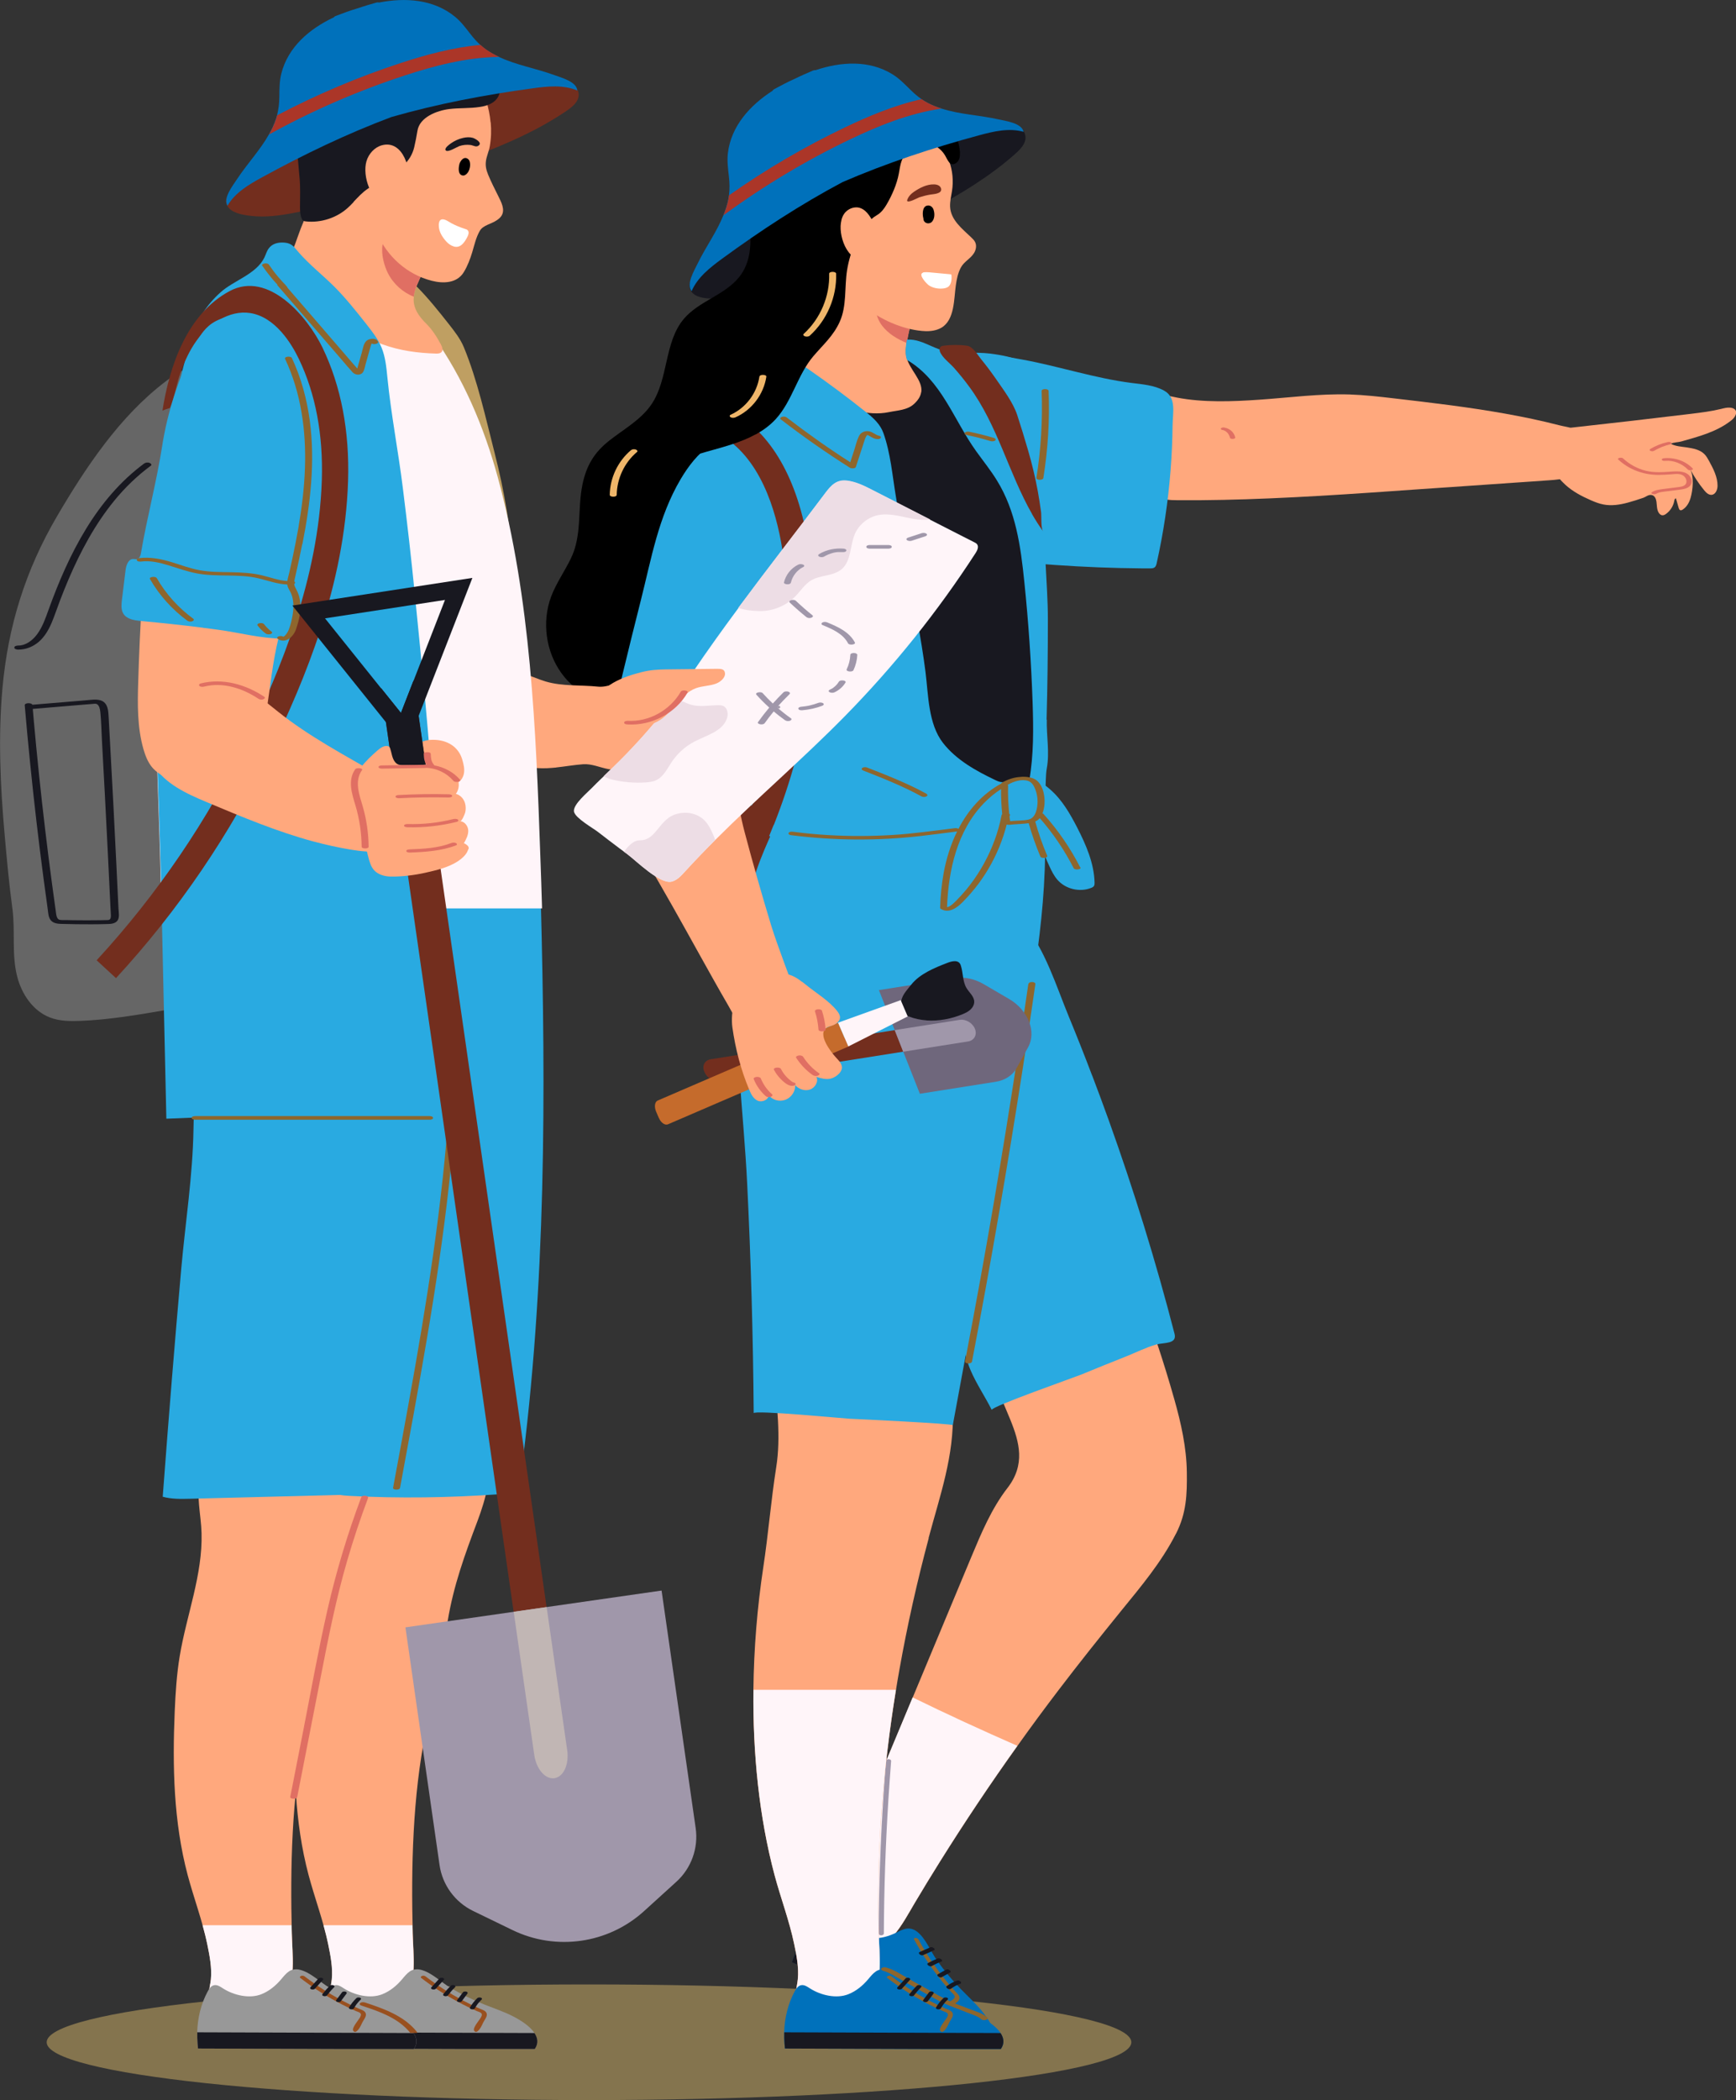 <?xml version="1.0" encoding="UTF-8"?>
<svg xmlns="http://www.w3.org/2000/svg" viewBox="0 0 238.76 288.72">
  <rect x="0" y="0" width="238.76" height="288.72" fill="#333333" stroke="none"/>
  <defs>
    <style>
      .cls-1, .cls-2, .cls-3, .cls-4, .cls-5, .cls-6, .cls-7, .cls-8, .cls-9, .cls-10, .cls-11, .cls-12, .cls-13, .cls-14, .cls-15, .cls-16, .cls-17, .cls-18, .cls-19, .cls-20, .cls-21, .cls-22 {
        stroke-width: 0px;
      }

      .cls-23 {
        isolation: isolate;
      }

      .cls-2 {
        fill: #732e1e;
      }

      .cls-3 {
        fill: #29aae1;
      }

      .cls-4 {
        fill: #6f677c;
      }

      .cls-5 {
        fill: #181820;
      }

      .cls-6 {
        fill: #c56b2c;
      }

      .cls-7 {
        fill: #e06f63;
      }

      .cls-8 {
        fill: #bf9f62;
      }

      .cls-9 {
        fill: #ab3628;
      }

      .cls-10 {
        fill: #c1b6b4;
      }

      .cls-11 {
        fill: #666;
      }

      .cls-12 {
        fill: #8e662d;
      }

      .cls-13 {
        fill: #989898;
      }

      .cls-14 {
        fill: #99501f;
      }

      .cls-15 {
        fill: #a097aa;
      }

      .cls-16 {
        fill: #fff;
      }

      .cls-17 {
        fill: #fff5f9;
      }

      .cls-18 {
        fill: #eddde5;
      }

      .cls-19 {
        fill: #ffa87d;
      }

      .cls-20 {
        fill: #efb66a;
      }

      .cls-21 {
        fill: #0071bb;
      }

      .cls-22 {
        fill: #fdd576;
        mix-blend-mode: multiply;
        opacity: .4;
      }
    </style>
  </defs>
  <g class="cls-23">
    <g id="_レイヤー_2" data-name="レイヤー 2">
      <g id="common">
        <g>
          <path class="cls-22" d="m155.6,280.77c0,4.39-33.39,7.95-74.59,7.95s-74.59-3.56-74.59-7.95,33.39-7.95,74.59-7.95,74.59,3.56,74.59,7.95Z"/>
          <g>
            <path class="cls-2" d="m116.1,65.93c-.08-.26-.16-.51-.26-.76-.43-1.2-1.36-2.04-2.33-2.81-2.57-2.06-5.22-4.03-7.93-5.91-.98-.68-2.17-1.39-3.31-1.01-.93.3-1.49,1.22-2.08,2.01-1.11,1.47-2.63,2.5-3.82,3.86-1.16,1.32-2.76,2.18-3.92,3.54-1.84,2.17-2.59,5.1-2.64,7.94-.05,2.71.45,5.39.46,8.08.01,2.87-.43,5.78-.52,8.65-.17,5.79,0,11.58.54,17.35.3,3.28.72,6.58,1.94,9.64,1.22,3.05,3.33,5.87,6.27,7.33,1.75.87,3.72,1.23,5.67,1.38,1.63.12,3.31.09,4.84-.48,2.97-1.1,4.87-3.96,6.32-6.78,2.73-5.3,4.6-11.05,5.51-16.94.44-2.86.56-5.09-.15-7.84-.78-3-1.47-6.23-1.47-9.34-.56-3.29-1.11-6.58-1.67-9.87-.45-2.64-.68-5.45-1.47-8.02Z"/>
            <g>
              <path class="cls-19" d="m174.56,68.52c-4.21.18-8.41.28-12.61.25-1.06,0-2.2-.06-3.05-.7-1.15-.85-1.4-2.45-1.5-3.88-.14-1.97-.36-4.09.21-5.98.36-1.18.4-3.52,1.97-3.81.76-.14,1.53.12,2.29.26,3.62.7,7.66.55,11.34.29,4.13-.28,8.26-.85,12.41-.72,2.05.07,4.08.3,6.12.54,5.09.59,10.18,1.19,15.23,2.09,2.52.45,5.02.97,7.5,1.61,1.04.27,2.5.35,3.08,1.28.47.76.58,2,.47,2.87-.17,1.31-.88,2.38-2.12,2.9-.89.37-1.87.44-2.84.51-3.66.26-7.33.51-10.99.76-9.14.6-18.32,1.35-27.5,1.73Z"/>
              <path class="cls-19" d="m227.82,68.98c-.06-.41-.23-.86-.69-.93-.42-.07-.75.26-1.13.39-.7.25-1.43.47-2.15.67-1.08.29-2.21.46-3.31.25-.6-.11-1.17-.34-1.73-.58-1.28-.56-2.54-1.22-3.56-2.17-.64-.59-1.27-1.3-1.55-2.12-.08-.23-.13-.47-.15-.72-.06-.96.32-1.73.57-2.62.21-.78.29-1.64,1.08-2.09.36-.21.79-.26,1.21-.3,5.4-.59,10.8-1.22,16.19-1.87,1.38-.17,2.76-.34,4.11-.67.4-.1.81-.21,1.22-.18.72.05,1.08.51.69,1.19-.17.3-.44.53-.72.73-1.95,1.46-4.34,2.07-6.65,2.73-.45.13-1.05.1-1.46.32.67.36,1.46.39,2.21.5.87.14,1.8.3,2.42.93.28.28.47.64.66.98.57,1.05,1.15,2.17,1.14,3.36,0,.55-.27,1.21-.82,1.25-.41.03-.75-.3-1.01-.62-.74-.9-1.39-1.88-1.94-2.91.56,1.06.38,2.86.06,3.96-.18.63-.52,1.23-1.07,1.59-.1.07-.23.13-.35.09-.13-.05-.18-.2-.22-.33-.12-.43-.24-.86-.37-1.29-.15,0-.21.19-.23.34-.13.71-.54,1.36-1.13,1.79-.14.1-.31.2-.49.19-.23,0-.42-.18-.54-.38-.25-.43-.22-.96-.29-1.46Z"/>
              <path class="cls-3" d="m157.06,78.14c-4-.03-8.01-.19-12-.47-1.91-.13-3.82-.29-5.66-.81-3.7-1.04-6.91-3.48-9.36-6.44-3.28-3.96-5.36-9.38-3.83-14.28.81-2.61,2.64-4.86,4.98-6.26,2.88-1.72,6.35-1.01,9.5-.43,5.02.92,9.89,2.56,14.96,3.2,1.51.19,3.09.31,4.43,1.04,1.76.95,1.21,3.04,1.19,4.8-.02,2.09-.12,4.17-.28,6.25-.34,4.26-.97,8.49-1.9,12.66-.05.22-.11.47-.3.61-.17.13-.4.13-.61.13-.37,0-.74,0-1.11,0Z"/>
              <path class="cls-7" d="m232.55,65.7c-.46-.94-1.67-.93-2.56-.87-1.21.08-2.44.19-3.64-.11-1.18-.3-2.26-.89-3.15-1.72-.17-.16-.87-.04-.62.19,1.5,1.39,3.46,2.09,5.5,2.1.59,0,1.18-.04,1.76-.08.5-.04,1.07-.13,1.54.1.37.18.65.64.55,1.05-.13.5-.71.55-1.13.61-.63.08-1.25.16-1.88.24-.58.07-1.18.13-1.7.44-.35.21.31.38.51.26.5-.29,1.11-.31,1.67-.38.6-.08,1.2-.14,1.79-.23.43-.06.91-.16,1.22-.48.3-.31.32-.75.14-1.12Z"/>
              <path class="cls-7" d="m229.84,60.85c-.13-.12-.34-.1-.49-.07-.83.18-1.64.5-2.37.94-.12.07-.13.19,0,.26.14.07.37.08.51,0,.69-.41,1.44-.71,2.22-.89.11-.03.25-.15.13-.25Z"/>
              <path class="cls-7" d="m232.78,64.38c-1.02-1.05-2.52-1.52-3.96-1.38-.11.01-.31.08-.25.23.06.14.33.14.44.13,1.17-.11,2.33.38,3.15,1.21.16.17.86.05.62-.19Z"/>
              <path class="cls-7" d="m168.37,58.77c-.09-.01-.19,0-.28.02-.05.02-.14.05-.17.11-.06.15.15.21.25.23.02,0,.03,0,.05,0,.03,0,.06.02.09.03.02,0,.03.01.05.02.03.01.06.02.08.04.03.02.06.03.09.05.01,0,.03.02.04.02,0,0,0,0,0,0,0,0,0,0,0,0,.06.04.12.09.17.14.03.02.05.05.08.08.01.01.02.02.03.03,0,0,.01.02.02.03,0,0,.02.02.02.03,0,.01.02.02.03.04.02.03.04.06.06.09.07.12.13.25.17.38,0,.02,0,.04.01.05.03.15.23.19.36.18.09,0,.18-.01.26-.05.04-.02.12-.07.11-.13-.15-.75-.79-1.27-1.53-1.38Z"/>
            </g>
            <g>
              <g>
                <path class="cls-19" d="m161.74,210.84c-2.02,3.97-4.81,7.26-7.6,10.69-2.88,3.55-5.76,7.16-8.54,10.81-1.93,2.53-3.82,5.09-5.67,7.69-3.72,5.2-7.28,10.52-10.67,15.94-1.17,1.87-2.32,3.75-3.44,5.64-1.62,2.72-3.7,7.04-7.33,6.58-1.77-.23-6.85-1.54-5.7-4.3,4.25-10.17,8.49-20.35,12.74-30.52,2.69-6.44,5.37-12.88,8.06-19.32,1.38-3.3,2.78-6.65,4.97-9.48,4.98-6.42-3.32-12.22-1.86-19.26.87-4.21,5.04-6.95,9.18-8.08,3.37-.91,7.34-.94,9.95,1.38,1.71,1.52,2.54,3.77,3.27,5.94.87,2.61,1.68,5.24,2.43,7.9.91,3.22,1.66,6.58,1.7,9.95.04,3.08-.05,5.61-1.48,8.44Z"/>
                <path class="cls-17" d="m139.92,240.02c-3.72,5.2-7.28,10.52-10.67,15.94-1.17,1.87-2.32,3.75-3.44,5.64-1.62,2.72-3.7,7.04-7.33,6.58-1.77-.23-6.85-1.54-5.7-4.3,4.25-10.17,8.49-20.35,12.74-30.52,4.75,2.33,9.56,4.53,14.41,6.66Z"/>
                <g>
                  <path class="cls-21" d="m134.19,281.08h2.58c.16-.37.19-.78.11-1.21-.2-1.18-1.11-2.47-1.67-3.19-.91-1.15-2-2.13-3.02-3.18-1.21-1.24-2.33-2.58-3.33-4-.88-1.24-1.52-2.98-2.71-3.92-.43-.33-.93-.51-1.47-.43-.5.08-.96.33-1.41.55-1.04.51-2.19.83-3.34.78-1.76-.07-3.52-1.41-4.48-2.86-.25-.38-.52-.83-.96-.92-.41-.08-.81.17-1.14.43-1.56,1.21-2.75,2.78-3.59,4.54-.22.47-.42.94-.6,1.43-.08.21-.15.43-.22.65l18.32,8.22,6.95,3.09Z"/>
                  <path class="cls-5" d="m134.19,281.08h2.58c.16-.37.19-.78.11-1.21l-27.14-12.18c-.22.47-.42.94-.6,1.43-.08.21-.15.43-.22.65l18.32,8.22,6.95,3.09Z"/>
                  <path class="cls-12" d="m131.97,274.7c.02-.37-.33-.65-.56-.89-1.25-1.37-2.4-2.85-3.43-4.41-.58-.88-1.13-1.79-1.63-2.72-.08-.15-.24-.25-.41-.26-.1,0-.31.05-.23.2.96,1.77,2.05,3.46,3.27,5.04.6.78,1.23,1.52,1.89,2.25.13.14.37.32.43.52.07.24-.19.43-.36.55-.28.2-1.57.79-1.51,1.23.1.68,1.12-.09,1.3-.26.17-.16.35-.3.54-.44.27-.19.68-.42.69-.8Z"/>
                  <path class="cls-5" d="m128.45,267.84c-.07-.06-.15-.11-.24-.13-.07-.02-.16-.03-.23,0-.5.22-1.01.44-1.51.66-.14.06-.09.22,0,.3.07.06.15.11.24.13.07.02.16.03.23,0,.51-.22,1.01-.44,1.51-.67.15-.06.09-.22,0-.3Z"/>
                  <path class="cls-5" d="m129.46,269.38c-.11-.1-.31-.19-.46-.13-.47.18-.93.39-1.37.64-.05.03-.09.06-.09.12,0,.07.05.14.1.17.07.06.15.11.24.13.07.02.16.04.23,0,.44-.24.9-.46,1.37-.64.15-.06.09-.22,0-.3Z"/>
                  <path class="cls-5" d="m130.74,271.06c0-.07-.05-.14-.1-.17-.07-.06-.15-.11-.24-.13-.07-.02-.16-.04-.23,0-.39.22-.77.43-1.16.65-.05.03-.09.06-.09.13s.05.14.1.17c.07.06.15.11.24.13.07.02.16.04.23,0,.39-.22.77-.43,1.16-.65.05-.03.09-.06.09-.12Z"/>
                  <path class="cls-5" d="m132.11,272.42c-.12-.1-.31-.19-.47-.13-.51.18-1,.44-1.45.77-.05.04-.05.1-.03.15.02.07.09.13.15.17.12.07.31.14.45.05.1-.08.21-.15.32-.22.06-.04.11-.07.17-.1,0,0,.02-.01.03-.02,0,0,.03-.02.03-.02.03-.02.06-.03.08-.05.23-.12.47-.22.71-.31.15-.05.09-.22,0-.3Z"/>
                </g>
              </g>
              <path class="cls-15" d="m121.85,242.11c-.49,6.13-.81,12.29-.94,18.46-.04,1.74-.06,3.49-.07,5.23,0,.36.72.36.72,0,.03-6.17.24-12.34.63-18.48.11-1.74.24-3.47.37-5.2.03-.34-.69-.37-.72,0Z"/>
              <path class="cls-3" d="m150.22,147.88c.78,2.04,1.53,4.08,2.27,6.13,3.46,9.64,6.49,19.44,9.05,29.36.37,1.44-1.44,1.18-2.5,1.47-1.37.38-2.71,1.06-4.03,1.59-2.11.84-4.21,1.68-6.31,2.55-.77.32-12.5,4.44-12.3,4.86-.9-1.8-2.13-3.62-2.91-5.45-.84-1.96-1.12-4.3-1.76-6.35-1.32-4.19-2.96-8.28-4.6-12.36-3.25-8.08-6.61-16.29-7.5-25.03-.41-3.95-.29-8.02,1.04-11.75,1.34-3.77,4.16-7.95,8.34-8.36,3.87-.38,9.09-.76,11.88,2.59,2.84,3.41,4.4,8.48,6.07,12.54,1.12,2.72,2.21,5.46,3.25,8.21Z"/>
              <g>
                <path class="cls-19" d="m127.73,211.47c-1.59,5.95-2.94,11.96-4.02,18.03-.17.94-.33,1.88-.48,2.82-1.8,11.07-2.67,22.29-2.38,33.51.07,2.69.63,6.9-1.13,9.16-1.59,2.03-4.69,2.19-7.01,1.89-1.11-.14-2.37-.39-2.93-1.36-.65-1.12-.17-2.26-.06-3.41.16-1.59-.17-3.3-.5-4.85-.67-3.22-1.85-6.31-2.7-9.49-2.13-8-3-16.78-2.9-25.46.06-5.72.54-11.4,1.35-16.78.7-4.6,1.07-9.27,1.79-13.83.66-4.17.07-8.42-.24-12.64-.05-.73-.1-1.47.11-2.17.64-2.11,3.22-2.84,5.42-3.08,3.4-.37,6.83-.38,10.23-.02,1.71.18,3.47.47,4.93,1.39,2.04,1.29,3.2,3.66,3.58,6.05.14.88.22,1.8.25,2.74.21,6.17-1.76,11.62-3.33,17.49Z"/>
                <path class="cls-17" d="m120.86,265.84c.07,2.69.63,6.9-1.13,9.16-1.59,2.03-4.69,2.19-7.01,1.89-1.11-.14-2.37-.39-2.93-1.36-.65-1.12-.17-2.26-.06-3.41.16-1.59-.17-3.3-.5-4.85-.67-3.22-1.85-6.31-2.7-9.49-2.13-8-3-16.78-2.9-25.46h19.59c-1.8,11.07-2.67,22.29-2.38,33.51Z"/>
                <path class="cls-3" d="m138.2,158.41c-.44,1.78-.88,3.57-1.23,5.43-1.98,10.7-3.95,21.4-5.93,32.1.04-.22-12.93-.84-14.18-.89-.83-.04-13.21-1.23-13.2-.76-.08-10.54-.38-21.08-.9-31.61-.48-9.76-1.88-19.76-1.35-29.52.24-4.52,1.11-9.01,2.56-13.29.7-2.09,1.59-4.08,2.5-6.08.89-1.95.8-3.64,1-5.78.38-4.14,6.12-6.79,9.82-7.4,2.63-.43,5.33.05,7.99-.13,2.82-.19,5.72-.22,8.55-.21,2.2,0,5.22.99,7.25.21,4.08,10.3,2.64,23.46,1.07,34.13-.78,5.3-1.52,10.61-2.27,15.93-.38,2.72-1.04,5.29-1.68,7.88Z"/>
                <g>
                  <path class="cls-21" d="m107.96,281.63l20.08.07h9.6s.05-.06.07-.09c.47-.74.33-1.46-.1-2.11-.66-1-2.02-1.81-2.82-2.23-1.3-.68-2.69-1.14-4.05-1.68-1.61-.64-3.17-1.41-4.67-2.3-1.31-.78-2.6-2.11-4.07-2.48-.52-.13-1.06-.09-1.52.21-.42.28-.74.69-1.07,1.08-.75.89-1.67,1.65-2.74,2.07-1.64.65-3.79.14-5.25-.79-.39-.25-.81-.55-1.26-.45-.41.09-.67.48-.87.86-.93,1.73-1.38,3.65-1.44,5.61-.01.52,0,1.03.04,1.55.02.23.04.46.06.68Z"/>
                  <path class="cls-5" d="m107.96,281.63l20.08.07h9.6s.05-.06.07-.09c.47-.74.33-1.46-.1-2.11l-29.75-.1c-.01.52,0,1.03.04,1.55.02.23.04.46.06.68Z"/>
                  <path class="cls-12" d="m131.02,276.77c-.14-.35-.57-.46-.87-.59-1.7-.74-3.35-1.63-4.92-2.64-.89-.57-1.76-1.18-2.6-1.82-.13-.1-.32-.13-.48-.07-.09.03-.26.17-.13.27,1.59,1.23,3.28,2.33,5.04,3.28.86.47,1.74.89,2.64,1.29.18.08.47.14.6.3.16.19,0,.47-.11.65-.17.3-1.11,1.36-.88,1.74.37.58.98-.53,1.08-.77.09-.21.2-.42.32-.62.17-.29.45-.66.31-1.01Z"/>
                  <path class="cls-12" d="m135.79,277.37c-.67-.61-1.65-.86-2.48-1.18-.98-.38-1.97-.72-2.92-1.17-.92-.44-1.8-.96-2.69-1.46-.91-.51-1.83-1.02-2.74-1.53-.97-.54-1.96-1.23-3.05-1.53-.19-.05-.5-.07-.66.09-.15.15.01.29.17.34.92.25,1.77.84,2.59,1.3.9.5,1.79,1,2.69,1.5.86.48,1.72.98,2.6,1.43.89.45,1.82.79,2.75,1.15l1.59.61c.46.18.93.34,1.31.68.16.15.46.15.66.09.15-.05.34-.19.17-.34Z"/>
                  <path class="cls-5" d="m125.02,271.93c-.09-.03-.18-.04-.27-.02-.07.01-.16.03-.21.09-.37.41-.74.82-1.11,1.22-.11.12,0,.24.12.27.09.03.18.04.27.02.07-.01.16-.03.21-.09.37-.41.74-.82,1.11-1.22.11-.12,0-.23-.12-.27Z"/>
                  <path class="cls-5" d="m126.57,272.93c-.14-.04-.36-.05-.48.07-.36.36-.69.74-1,1.14-.04.05-.06.09-.04.15.03.06.1.1.16.12.08.03.18.04.27.02.07-.01.16-.03.21-.09.31-.4.64-.79,1-1.14.11-.11-.01-.24-.13-.27Z"/>
                  <path class="cls-5" d="m128.42,273.94c-.03-.06-.1-.1-.16-.12-.09-.03-.18-.04-.27-.02-.07.01-.16.03-.21.09-.27.36-.53.71-.79,1.06-.04.05-.06.09-.04.15.03.06.1.1.16.12.09.03.18.04.27.02.07-.01.16-.03.21-.09.26-.35.53-.71.79-1.06.03-.05.06-.09.03-.15Z"/>
                  <path class="cls-5" d="m130.22,274.64c-.15-.05-.36-.04-.48.07-.39.38-.74.81-1.01,1.29-.03.05,0,.12.04.15.05.05.14.08.21.09.14.02.35,0,.43-.14.06-.11.13-.22.2-.33.04-.06.07-.11.11-.16,0,0,.01-.02.02-.03,0,0,.02-.03.02-.03.02-.03.04-.05.06-.08.16-.2.34-.4.52-.57.12-.11-.01-.24-.12-.27Z"/>
                </g>
              </g>
            </g>
            <path class="cls-5" d="m142.32,107.56c-.25.39-.59.74-1.03,1.02-1.03.64-2.33.6-3.54.54-7-.35-13.99-.7-20.99-1.05-4.48-.22-9.35-.6-12.68-3.61-4.72-4.26-4.56-11.38-5.76-17.13-1.39-6.66-2.97-13.37-2.84-20.22.05-2.85.8-5.77,2.64-7.94.93-1.09,2.1-1.95,3.25-2.8l5.63-4.13c2.13-1.56,4.27-3.02,6.92-3.45,2.63-.43,5.33.05,7.99-.13,1.87,0,3.74-.09,5.61-.15,1.55-.05,3.4-.44,4.74.43,2.56,1.67,4.15,4.3,5.35,7.04,3.13,7.19,4.07,15.12,4.66,22.93.42,5.56.67,11.13.88,16.69.1,2.51.33,5.07.1,7.56-.13,1.44-.12,3.15-.92,4.39Z"/>
            <g>
              <path class="cls-5" d="m140.07,17.47c-.53-.38-1.21-.33-1.83-.28-.86.07-1.71.14-2.57.22-1.7.16-3.4.35-5.08.65-3.36.59-6.59,1.7-9.73,3.01-1.6.67-3.17,1.38-4.74,2.11-1.61.74-3.22,1.48-4.81,2.28-3.16,1.59-6.05,3.53-8.75,5.81-1.5,1.26-2.94,2.58-4.37,3.91-1.16,1.08-2.33,2.18-3.12,3.57-.1.07-.19.15-.21.23-.02.07-.03.15-.03.22-.02.05-.02.09,0,.12,0,.66.52,1.18,1.14,1.42.82.31,1.77.33,2.63.31,1.93-.05,3.82-.55,5.64-1.15,2.08-.67,4.1-1.51,6.09-2.42,2.85-1.29,5.67-2.46,8.45-3.86,3.08-1.55,6.16-3.1,9.2-4.73,4.1-2.19,8.14-4.62,11.63-7.72.68-.6,1.56-1.46,1.42-2.46-.08-.58-.46-1.06-.97-1.22Z"/>
              <path class="cls-1" d="m106.36,17.67c-1.46,1.39-2.54,3.18-3.17,5.09-1.6,4.86,1.87,11.19-1.57,15.38-2.01,2.46-5.51,3.27-7.56,5.69-2.74,3.23-2.09,8.26-4.46,11.76-1.44,2.12-3.79,3.4-5.81,4.99-2.07,1.63-3.13,3.43-3.67,5.97-.73,3.45-.02,7.01-1.62,10.26-.86,1.76-2.01,3.38-2.7,5.21-1.29,3.45-.75,7.54,1.42,10.53,2.23,3.08,5.14,3.82,8.59,4.67,3.55.87,7.1,1.55,10.74.39,4.26-1.36,7.33-5.06,9.71-8.85,2.38-3.79,4.31-7.86,5.76-12.09,3.66-10.74,4.11-22.27,6.36-33.39.68-3.36,1.53-6.69,2.54-9.97.75-2.43,1.46-4.38,2.98-6.4,1.7-2.26,2.62-5.2,2.69-8.01.02-.93-.05-1.89-.42-2.75-1.4-3.23-7.53-2.74-10.36-2.43-3.01.33-6.98,1.69-9.27,3.77-.06.06-.12.11-.19.17Z"/>
              <g>
                <path class="cls-19" d="m126.69,53.92c-.07.51-.36,1.04-.96,1.6-.94.88-2.28.89-3.47,1.14-1.45.3-2.98.18-4.4-.19-2.1-.55-4.02-1.63-5.9-2.72-.72-.42-1.45-.84-2.06-1.4-.32-.29-.61-.62-.75-1.02-.2-.56-.08-1.17.05-1.75.59-2.73,1.35-5.42,2.27-8.06.38-1.09.88-1.97,1.38-2.97.47-.94.47-2.08,1.4-2.75.88-.64,1.95-.91,3.04-.87,1.85.07,3.59,1.03,5.29,1.66,1.04.38,2.73,1.12,3.3,2.24.08.17.15.34.18.53.28,1.71-.5,3.73-.86,5.39-.27,1.24-.82,3.1-.52,4.36.41,1.73,2.26,3.17,2.03,4.8Z"/>
                <path class="cls-7" d="m125.19,44.76c-.17.79-.34,1.59-.47,2.4-1.3-.53-2.54-1.27-3.39-2.37-1.69-2.19-1.12-6.06,2.11-6.17.53-.02,1.52.04,2.44.22.08.17.15.34.18.53.28,1.71-.5,3.73-.86,5.39Z"/>
              </g>
              <path class="cls-19" d="m109.19,30.16c-.34-1.48-.39-3.02-.15-4.52.38-2.34,1.45-4.55,2.99-6.35.92-1.08,2.19-2.2,3.65-2.41,1.6-.24,3.27-.45,4.91-.43,2.69.03,5.49.59,7.57,2.3,2.2,1.81,3.22,4.74,2.77,7.52-.12.72-.29,1.43-.26,2.16.09,1.83,1.71,3.06,2.91,4.21.21.2.42.4.54.66.22.46.12,1.02-.14,1.46-.47.79-1.35,1.17-1.8,1.97-.42.75-.6,1.64-.72,2.49-.27,1.85-.14,4.78-2.01,5.85-.64.36-1.4.48-2.14.46-2.66-.09-5.79-1.37-7.88-2.98-.88-.68-1.64-1.49-2.43-2.27-2.49-2.43-5.4-4.59-6.95-7.7-.38-.76-.66-1.57-.86-2.4Z"/>
              <g>
                <path class="cls-2" d="m126.52,27.1s-.08.02-.11.04c-.18.06-1.55.83-1.65.46,0-.03,0-.07.01-.1.16-.49.54-.87.97-1.16.79-.53,1.73-1.01,2.7-.99.25,0,.51.05.72.19.21.14.34.41.27.65-.14.46-1.07.5-1.46.56-.49.08-.97.2-1.44.35Z"/>
                <path class="cls-1" d="m128.42,28.91c-.1-.44-.51-.77-.96-.63-.63.18-.61,1.25-.46,1.75-.02.61.67.87,1.11.52.43-.37.47-1.12.31-1.63Z"/>
              </g>
              <path class="cls-16" d="m130.85,37.82s-.01-.07-.04-.09c-.02-.02-.05-.02-.08-.02-.96-.09-1.93-.18-2.89-.27-.13-.01-.27-.02-.4-.02-.19,0-.37,0-.52.05,0,0,.02.02.02.02-.73.24.53,1.56.84,1.76.54.34,1.2.47,1.84.42.28-.02.56-.08.79-.24.44-.3.51-1.13.44-1.62Z"/>
            </g>
            <path class="cls-3" d="m143.97,98.93c-.06,2.22.41,4.49,0,6.7-.34,1.86.23,4.78-1.44,6.12-.7.56-1.63.71-2.52.83-5.22.75-10.84,1-15.91,2.29-5.05,1.29-10.23-.47-15.33.15-1.21.15-2.61.38-3.52-.43-.4-.36-.64-.87-.86-1.36-1.84-4.11-2.91-8.37-4.26-12.69-.42-1.34-.38-2.36-.33-3.73.07-1.81-.35-3.63-.68-5.4-1.5-8.04-3.81-16.04-3.66-24.29.05-2.85.8-5.77,2.64-7.94,1.16-1.36,2.76-2.21,3.92-3.54,1.2-1.36,2.72-2.39,3.83-3.86.59-.78,1.15-1.7,2.08-2.01.41-.13.82-.13,1.22-.03.73.16,1.45.61,2.08,1.05,2.71,1.88,5.35,3.85,7.93,5.91.03.02.05.04.08.06.94.76,1.83,1.59,2.25,2.75,1,2.78,1.24,5.88,1.73,8.78.56,3.29,1.11,6.58,1.67,9.88.8,4.73,1.8,9.47,2.4,14.22.4,3.18.37,7.12,2.4,9.74,1.83,2.35,4.56,3.86,7.21,5.12.3.14.61.28.94.28.39,0,.75-.21,1.11-.35.84-.32,1.8-.27,2.61.12.62-3.53.58-7.14.46-10.72-.19-5.54-.57-11.08-1.14-16.59-.5-4.87-1.15-9.71-3.78-13.96-.86-1.4-1.9-2.68-2.86-4.02-3.1-4.33-4.75-9.74-9.5-12.53-.04-.11-.07-.22-.1-.34-.16-.7-.07-1.59.09-2.45.6-.04,1.22.07,1.74.24,1.2.38,2.31,1.07,3.54,1.33,1.99.41,4.13.1,6.15.35,3.22.4,7.17,1.35,7.65,5.04.69,5.32.72,10.72.1,16.04-.58,5.03.22,10.36.21,15.48,0,4.59-.05,9.18-.18,13.77Z"/>
            <path class="cls-3" d="m102.59,103.07c-6.44.64-12.94.6-19.37-.11,1.55-6.82,3.19-13.62,4.91-20.4,1.46-5.75,2.39-11.44,5.48-16.68,2.08-3.53,5.55-7.31,9.81-4.61,3.57,2.26,4.13,5.13,4.54,8.98.62,5.88-.48,11.73-1.79,17.45-.24,1.02-2.84,15.3-2.54,15.27-.35.04-.69.07-1.04.11Z"/>
            <path class="cls-2" d="m106.41,113.4c-.44,1.11-.9,2.21-1.38,3.3-.17.37-.47.82-.86.71-.31-.08-.42-.44-.49-.75-.29-1.28-.59-2.56-.86-3.85-.13-.61-.09-.79.16-1.34.19-.4.72-1.14.72-1.58.61-1.53,1.17-3.08,1.66-4.65.99-3.15,1.74-6.38,2.24-9.64,1.02-6.61,1.05-13.38.01-19.99-.88-5.59-3.12-12.9-8.79-15.96l1.72-3.18c5.52,2.98,9.21,9.41,10.65,18.58,1.05,6.71,1.07,13.58.11,20.3-.88,6.2-2.57,12.24-4.87,18.06Z"/>
            <path class="cls-2" d="m141.94,70.66c-3.23-5.66-4.74-12.21-8.64-17.5-.66-.9-1.36-1.76-2.1-2.6-.58-.65-1.62-1.4-1.93-2.23-.09-.23-.05-.53.14-.68.12-.09.27-.11.42-.13,1.04-.13,2.09-.13,3.13,0,.85.11,1.48,1.25,1.99,1.88.72.88,1.4,1.79,2.05,2.73,1.02,1.48,2.33,3.2,2.9,4.92.52,1.58,1.02,3.23,1.49,4.84.54,1.85.99,3.73,1.34,5.62.17.95.32,1.9.45,2.86.08.6-.05,2.21.28,2.68-.55-.77-1.06-1.57-1.53-2.39Z"/>
            <path class="cls-19" d="m108.43,139.57s.06-.05.09-.08c.46-.41.65-1.04.71-1.65.17-1.76-.68-3.53-1.26-5.15-.65-1.83-1.35-3.64-1.92-5.5-1.29-4.25-2.51-8.52-3.64-12.8-1.14-4.32-1.47-8.38-1.26-12.85.16-3.34-2-4.72-5.17-4.97-1.48-.11-2.96-.15-4.44-.11-1.22.03-2.48.13-3.54.74-1.18.67-1.96,1.9-2.37,3.2-.41,1.29-.49,2.67-.56,4.02-.29,5.31.78,8.87,3.49,13.4,2.66,4.43,5.16,8.94,7.67,13.46,1.29,2.32,2.58,4.63,3.91,6.92.5.85.81,1.68,1.71,2.12,1.05.52,2.22.47,3.34.26.73-.13,1.45-.3,2.16-.52.38-.11.76-.24,1.07-.48Z"/>
            <path class="cls-3" d="m144.44,108.54c1.64,1.42,2.74,3.35,3.73,5.27,1.21,2.37,2.31,4.89,2.37,7.55,0,.14,0,.3-.07.42-.08.15-.25.23-.4.29-1.58.63-3.54.16-4.65-1.13-.45-.52-.76-1.14-1.05-1.76-1.01-2.16-1.78-4.42-2.55-6.67-.34-1.01-.69-2.02-.85-3.07-.12-.75-.29-2.16.72-2.29.92-.12,2.12.84,2.76,1.39Z"/>
            <path class="cls-12" d="m148.56,119.24c-1.35-2.65-3.04-5.11-5.03-7.32-.03-.04-.09-.07-.16-.09.17-.42.26-.89.29-1.33.08-1.17-.27-2.88-1.44-3.43-.68-.31-1.47-.32-2.2-.23-.78.1-1.53.36-2.2.76-.06.03-.09.07-.11.12-2.62,1.43-4.55,3.65-5.89,6.23-.13-.11-.4-.11-.53-.09-2.89.36-5.77.77-8.68.94-2.87.17-5.75.18-8.63.01-1.65-.09-3.29-.25-4.93-.46-.17-.02-.51-.02-.59.17-.09.19.21.29.34.3,5.89.75,11.87.79,17.77.12,1.66-.19,3.32-.41,4.98-.62.03,0,.06-.01.09-.02-.88,1.79-1.49,3.74-1.85,5.7-.29,1.59-.44,3.2-.49,4.81,0,.08.08.14.14.17,1.08.63,2.19-.19,2.94-.94.78-.79,1.51-1.63,2.18-2.52,1.33-1.78,2.4-3.75,3.17-5.83.22-.59.41-1.18.58-1.78.05-.18.1-.36.14-.55.31.08.65,0,.96-.02.68-.06,1.39-.07,2.07-.17.44,1.56.98,3.09,1.61,4.59.13.3,1.08.22.93-.13-.65-1.53-1.2-3.1-1.64-4.69.24-.11.45-.26.63-.46,1.83,2.09,3.39,4.4,4.66,6.88.15.29,1.1.2.93-.13Zm-10.82-7.11c-.07.29-.12.58-.19.87-.27,1.15-.64,2.27-1.09,3.36-.89,2.16-2.11,4.2-3.61,6-.42.5-.87.99-1.33,1.46-.22.22-.44.44-.69.62-.17.12-.38.28-.58.26.2-5.11,1.4-10.47,5.05-14.26.72-.74,1.51-1.4,2.38-1.96-.01,1.15.04,2.3.16,3.44-.05.05-.08.12-.11.21Zm3.72.55c-.56.12-1.17.12-1.75.16-.25.02-.52.02-.77.06,0-.05-.02-.12-.03-.14-.03-.18-.05-.35-.07-.53h0s.08-.11.07-.18c0-.08-.05-.14-.11-.19-.13-1.27-.19-2.54-.15-3.82,0-.06-.03-.1-.07-.14.81-.47,1.96-.85,2.87-.52.5.19.76.68.94,1.15.21.52.31,1.09.31,1.65,0,.86-.22,2.27-1.24,2.49Z"/>
            <path class="cls-12" d="m127.43,109.13c-2.63-1.44-5.41-2.53-8.2-3.62-.18-.07-.52-.06-.66.09-.16.16.03.28.17.34,2.72,1.07,5.44,2.14,8,3.55.19.1.49.11.68,0,.17-.1.18-.25,0-.35Z"/>
            <path class="cls-12" d="m144.22,53.75c-.01-.35-.98-.34-.96,0,.15,4-.09,8.01-.72,11.96-.05.31.91.36.96,0,.63-3.95.88-7.96.72-11.96Z"/>
            <path class="cls-12" d="m120.9,59.91c-.51-.12-.88-.54-1.41-.62-.57-.08-1.11.15-1.36.68-.29.59-.44,1.27-.64,1.9l-.55,1.68c-3-1.92-5.91-3.98-8.73-6.15-.18-.14-.45-.15-.66-.09-.13.04-.35.2-.17.34,3.07,2.37,6.25,4.59,9.52,6.66.16.1.73.14.81-.11.38-1.16.76-2.32,1.14-3.49.07-.23.14-.46.26-.68.04-.07.08-.14.14-.19.02-.02.04-.03.06-.04.06.04.18.08.23.11.1.06.19.12.28.17.19.11.4.21.62.26.2.04.5.07.66-.09.15-.15-.01-.3-.17-.34Z"/>
            <path class="cls-12" d="m136.7,60.21c-1.13-.34-2.27-.63-3.43-.86-.17-.03-.5,0-.59.17-.1.2.22.28.34.3,1.08.22,2.14.5,3.2.82.2.06.5.06.66-.09.16-.15-.03-.29-.17-.34Z"/>
            <path class="cls-12" d="m141.43,135.29c-.98,6.77-2.02,13.52-3.11,20.27-1.1,6.77-2.26,13.52-3.48,20.26-.69,3.78-1.39,7.56-2.11,11.34-.07.34.89.42.96,0,1.28-6.7,2.51-13.42,3.67-20.14,1.17-6.75,2.28-13.52,3.33-20.29.59-3.81,1.16-7.61,1.71-11.43.05-.36-.9-.42-.96,0Z"/>
            <g>
              <path class="cls-1" d="m103.93,59.73c1.02-.56,1.96-1.24,2.75-2.1,2.29-2.49,3-6.11,5.2-8.68,1.35-1.58,2.74-2.78,3.61-4.71.99-2.19.64-4.75,1.01-7.09.4-2.55,1.77-6.23,4.12-7.58.57-.33.98-.88,1.31-1.44.74-1.26,1.43-2.82,1.69-4.27.24-1.34.32-2.33,1.51-3.26,1.65-1.29,3.68-1.09,4.82.72.38.61.69,1.73,1.6,1.05.79-.59.41-2.16.21-2.94-.46-1.82-1.31-2.7-3.05-3.25-1.95-.62-3.92-1.27-5.97-1.47-3.22-.39-6.55-.28-9.69.57-.65.18-1.3.39-1.93.63-.89.34-1.75.76-2.57,1.24-1.36.81-1.93,1.7-2.57,3.15-.41.94-.58,1.84-.68,2.85-.09.94-.43,1.81-.61,2.74-.36,1.82-.2,3.44.04,5.24.21,1.6-.54,3.45-.99,5-.53,1.84-1.17,3.66-2.05,5.36-1.6,3.13-3.97,5.8-5.93,8.72-1.98,2.96-3.56,6.25-4.15,9.76-.16.96-.19,2.09.54,2.74,1.07.95,2.57.15,3.69-.21,1.59-.5,3.22-.89,4.81-1.41,1.12-.37,2.23-.8,3.27-1.37Z"/>
              <path class="cls-19" d="m115.71,30.31c.08-.34.21-.68.42-.96.36-.49.95-.81,1.56-.84,1.96-.09,3,3.2,3.1,4.76.04.61-.05,1.28-.45,1.74-.22.25-.51.42-.82.54-2.72,1.03-4.18-2.78-3.87-4.89.02-.12.04-.24.07-.35Z"/>
              <g>
                <path class="cls-21" d="m140.78,18.12c-2.02-.56-4.12-.06-6.12.48-6.4,1.73-12.71,3.81-18.77,6.43-5.78,3.07-11.29,6.67-16.58,10.54-1.66,1.22-3.37,2.55-4.19,4.46-.79-.94.37-2.84.79-3.72.59-1.22,1.29-2.37,1.97-3.54.59-1.02,1.17-2.07,1.61-3.18.3-.73.54-1.48.69-2.25.03-.17.06-.33.08-.5.11-.85.09-1.7-.01-2.56-.12-1.06-.26-2.1-.15-3.16.43-3.81,3.1-6.68,6.15-8.64.06-.11.18-.2.26-.24.91-.49,1.83-.98,2.78-1.4.83-.41,1.68-.78,2.52-1.14.08-.03.23-.07.35-.05,3.45-1.16,7.36-1.45,10.63.59.91.57,1.64,1.33,2.4,2.08.49.48,1,.93,1.55,1.31.29.2.59.38.9.54.59.31,1.21.55,1.84.75,1.26.41,2.57.64,3.87.83,1.34.2,2.69.37,4.01.67.95.21,3.17.5,3.42,1.7Z"/>
                <path class="cls-9" d="m129.48,14.93c-4.6.67-8.95,2.51-12.44,4.17-6.15,2.93-12.05,6.47-17.54,10.5.3-.73.54-1.48.69-2.25.03-.17.06-.33.08-.5,5.05-3.56,10.42-6.7,15.99-9.36,2.99-1.42,6.59-2.98,10.48-3.86.29.2.59.38.9.54.59.31,1.21.55,1.84.75Z"/>
              </g>
              <path class="cls-20" d="m115,37.63c-.01-.34-.97-.34-.96,0,.09,3.1-1.2,6.17-3.5,8.27-.16.15.03.29.17.34.19.06.5.06.66-.09,2.37-2.15,3.72-5.31,3.63-8.51Z"/>
              <path class="cls-20" d="m104.44,51.79c-.34,2.27-1.86,4.28-3.95,5.23-.19.08-.16.26,0,.35.19.11.48.09.68,0,2.24-1.01,3.86-3.15,4.23-5.58.05-.31-.91-.36-.96,0Z"/>
              <path class="cls-20" d="m87.44,61.8c-.2-.07-.49-.05-.66.09-1.8,1.52-2.88,3.79-2.92,6.14,0,.34.96.35.96,0,.04-2.26,1.06-4.43,2.79-5.89.17-.14-.04-.29-.17-.34Z"/>
            </g>
            <g>
              <g>
                <path class="cls-2" d="m98.92,148.59l34.3-5.43c.8-.13,1.2-.86.9-1.63l-.07-.16c-.31-.77-1.2-1.3-2.01-1.17l-34.3,5.43c-.8.13-1.2.86-.9,1.63l.07.16c.31.77,1.2,1.3,2.01,1.17Z"/>
                <path class="cls-4" d="m126.51,150.37l10.45-1.65c1.28-.2,2.32-.89,2.88-1.91l1.57-2.85c1.17-2.12,0-5.08-2.61-6.61l-3.51-2.05c-1.25-.73-2.68-1.03-3.96-.83l-10.45,1.65,5.63,14.24Z"/>
                <path class="cls-15" d="m123.05,141.62l1.17,2.97,8.92-1.41c.85-.13,1.27-.91.95-1.73-.16-.41-.48-.75-.86-.98-.38-.22-.83-.33-1.26-.26l-8.92,1.41Z"/>
              </g>
              <g>
                <path class="cls-5" d="m127.41,140.29c1.71.12,3.48-.23,5.01-.87.38-.16.76-.34,1.06-.63.3-.28.52-.67.51-1.09-.02-.73-.69-1.24-1.06-1.86-.56-.93-.45-2.12-.8-3.15-.28-.81-1.25-.55-1.87-.3-1.74.67-3.77,1.5-4.94,2.99-.7.89-1.36,1.49-1.44,2.69-.03.42.03.87.3,1.18.21.25.53.38.83.5.77.3,1.58.47,2.42.53Z"/>
                <path class="cls-6" d="m90.6,153.67l-.36-.84c-.29-.67-.19-1.36.22-1.53l24.81-10.69,1.41,3.27-24.81,10.69c-.41.18-.98-.22-1.26-.89Z"/>
                <polygon class="cls-17" points="124.84 139.74 123.88 137.5 115.26 140.6 116.67 143.87 124.84 139.74"/>
              </g>
              <path class="cls-19" d="m110.31,134.99c-.44-.34-.89-.65-1.4-.86-.77-.31-1.61-.36-2.44-.34-1.3.03-2.66.24-3.68,1.04-1.73,1.34-2.35,4.36-2.06,6.43.42,2.96,1.16,5.81,2.32,8.57.25.6.56,1.23,1.17,1.5.61.26,1.54-.15,1.48-.8.48.69,1.48.98,2.31.67.83-.3,1.41-1.18,1.35-2.02.48.54,1.28.85,2.01.62.72-.23,1.23-1.09.92-1.74.64.19,1.33.39,1.99.22.73-.19,1.71-.98,1.48-1.77-.13-.45-.48-.79-.8-1.14-.67-.73-2.67-3.27-1.21-4.12.19-.11.42-.16.63-.23.55-.17,1.14-.58,1.15-1.14,0-.31-.17-.59-.36-.84-1.1-1.44-2.99-2.55-4.39-3.7-.15-.12-.3-.24-.45-.36Z"/>
              <path class="cls-7" d="m112.64,147.55c-.87-.6-1.61-1.37-2.18-2.26-.12-.18-.42-.21-.61-.18-.11.02-.47.12-.35.31.6.93,1.37,1.75,2.28,2.38.19.13.46.16.68.09.12-.04.37-.21.18-.35Z"/>
              <path class="cls-7" d="m109.18,148.82s-.05,0-.08-.02c0,0,0,0-.01,0-.03-.01-.06-.03-.09-.05,0,0-.03-.02-.04-.02-.01,0-.04-.03-.05-.03-.02-.02-.05-.03-.07-.05-.05-.04-.1-.08-.15-.12-.18-.15-.35-.3-.51-.47-.3-.32-.57-.7-.78-1.11-.16-.3-1.13-.2-.95.13.24.46.55.88.91,1.25.17.18.36.35.55.5.23.18.48.35.77.42.21.05.5.07.68-.09.16-.15-.02-.31-.18-.34Z"/>
              <path class="cls-7" d="m106.18,150.44c-.68-.6-1.21-1.35-1.55-2.2-.03-.08-.16-.13-.23-.15-.12-.04-.26-.05-.38-.03-.15.02-.43.11-.35.31.36.89.93,1.69,1.65,2.33.17.15.48.16.68.09.14-.05.35-.19.18-.35Z"/>
              <path class="cls-7" d="m113.05,138.94c-.03-.08-.16-.13-.23-.15-.12-.04-.26-.05-.38-.03-.16.03-.41.1-.35.31.27.8.42,1.63.48,2.47.01.21.34.26.49.25.13,0,.51-.04.49-.25-.06-.89-.23-1.76-.51-2.6Z"/>
            </g>
          </g>
          <g>
            <g>
              <path class="cls-19" d="m76.5,105.51c1.23-.13,2.45-.35,3.68-.44,1.2-.09,2.33.45,3.5.67,1.31.25,2.67.34,3.98-.01,1.4-.38,2.64-1.25,3.64-2.31,1-1.06,1.78-2.29,2.51-3.55.55-.95,1.07-1.91,1.56-2.89.48-.94.92-2.1.35-2.99-.34-.54-.99-.82-1.61-.98-1.1-.27-2.25-.24-3.38-.15-1.5.12-2.99.33-4.45.65-1.26.27-2.74,1.02-4.02.89-2.41-.25-4.9-.02-7.22-.71-.98-.29-1.91-.75-2.9-1.01-1.96-.53-3.27-.17-3.53,1.94-.24,1.95-.31,3.91-.2,5.87.17,3.03,2.57,4.9,5.53,5.11.86.06,1.71,0,2.56-.08Z"/>
              <path class="cls-17" d="m134.18,76.03c-5.22,8.06-11.25,15.58-17.98,22.43-5.76,5.86-12.02,11.22-17.83,17.02-1.43,1.43-2.83,2.88-4.2,4.38-.51.56-1.05,1.15-1.78,1.34-1.61.42-4.9-2.87-6.1-3.76-.15-.11-.31-.23-.46-.34-.19-.14-.39-.29-.58-.43-1-.75-2-1.51-2.99-2.28-.68-.53-3.08-1.88-3.31-2.77,0-.02-.01-.04-.01-.06-.14-.97,1.89-2.63,2.51-3.28.38-.39.76-.77,1.15-1.14.14-.14.29-.28.43-.41,0,0,0,0,0,0,.42-.41.85-.81,1.27-1.22.59-.57,1.17-1.15,1.74-1.73,1.36-1.4,2.67-2.84,3.92-4.33.94-1.11,1.84-2.24,2.72-3.4.03-.04.06-.07.08-.11.86-1.14,1.7-2.31,2.5-3.5,2.02-2.98,4.12-5.91,6.28-8.82,3.94-5.32,8.04-10.56,12-15.84.8-1.06,1.56-1.84,2.95-1.67,1.2.14,2.34.69,3.39,1.23,2.68,1.37,5.36,2.74,8.04,4.11,1.54.78,3.07,1.57,4.6,2.35.48.25.97.5,1.46.74.14.07.3.15.4.28.27.35.03.86-.21,1.23Z"/>
              <g>
                <path class="cls-18" d="m127.94,71.42c-.88.11-1.84.01-2.62-.14-1.54-.3-3.11-.78-4.64-.44-1.36.31-2.56,1.3-3.11,2.58-.68,1.61-.48,3.68-1.8,4.82-1.14.99-2.91.78-4.21,1.55-.87.52-1.43,1.43-2.14,2.16-1.29,1.34-3.16,2.11-5.02,2.06-.99-.02-1.97-.14-2.87-.44,3.94-5.32,8.04-10.56,12-15.84.8-1.06,1.56-1.84,2.95-1.67,1.2.14,2.34.69,3.39,1.23,2.68,1.37,5.36,2.74,8.04,4.11Z"/>
                <path class="cls-18" d="m99.99,98.73c-.57,1.79-2.75,2.33-4.42,3.19-1.27.65-2.37,1.63-3.17,2.81-.62.93-1.13,2.03-2.13,2.52-.47.23-1,.29-1.52.32-1.55.1-3.12-.04-4.63-.41-.4-.1-.77-.25-1.09-.46.42-.41.85-.81,1.27-1.22.59-.57,1.17-1.15,1.74-1.73,1.36-1.4,2.67-2.84,3.92-4.33.94-1.11,1.84-2.24,2.72-3.4.82.13,1.59.67,2.45.89,1.17.3,2.4.06,3.61.04.25,0,.51,0,.74.11.58.27.7,1.07.51,1.67Z"/>
                <path class="cls-15" d="m106.87,97.25c.54-.63,1.12-1.24,1.72-1.82.15-.15-.02-.29-.17-.34-.19-.06-.5-.06-.66.09-.51.49-.99,1.01-1.47,1.54-.49-.46-.96-.94-1.41-1.44-.21-.23-1.13-.09-.83.25.55.61,1.14,1.2,1.75,1.75-.54.65-1.06,1.31-1.55,2-.12.18.23.29.34.3.2.03.47,0,.59-.17.39-.55.8-1.08,1.23-1.6.5.42,1.02.82,1.55,1.2.19.13.44.15.66.09.12-.04.36-.2.17-.34-.67-.47-1.31-.98-1.92-1.52.54-.63.61.54,0,0Z"/>
                <path class="cls-15" d="m127.43,73.39c-.17-.14-.46-.15-.66-.09-.62.2-1.25.41-1.87.61-.14.04-.34.19-.17.34.17.14.46.15.66.09.62-.2,1.25-.41,1.87-.61.14-.04.34-.19.17-.34Z"/>
                <path class="cls-15" d="m122.17,74.93h-2.54c-.14,0-.48.04-.48.25s.35.25.48.25h2.54c.14,0,.48-.04.48-.25s-.35-.25-.48-.25Z"/>
                <path class="cls-15" d="m116.07,75.43c-1.18-.1-2.38.13-3.41.74-.16.1-.18.25,0,.35.18.1.5.11.68,0,.4-.24.82-.4,1.27-.52.08-.02.01,0,.08-.02.07-.01.13-.02.2-.04.11-.02.23-.03.34-.04.02,0,.09,0,.09,0,.07,0,.14,0,.2,0,.05,0,.1,0,.15,0,.03,0,.06,0,.1,0,0,0,.02,0,.03,0,.18.01.5.02.59-.17.09-.19-.21-.29-.34-.3Z"/>
                <path class="cls-15" d="m110.46,77.63c-.2-.1-.48-.1-.68,0-.99.49-1.71,1.39-1.96,2.46-.02.07.1.15.14.17.1.05.23.07.34.07.18,0,.43-.04.48-.25.11-.46.33-.9.63-1.27.12-.16.31-.34.48-.48.05-.04.1-.08.15-.12.02-.01.04-.03.06-.04,0,0,.02-.01.02-.02,0,0,0,0,.02-.01.11-.07.22-.13.33-.18.06-.03.14-.1.14-.17s-.08-.14-.14-.17Z"/>
                <path class="cls-15" d="m111.74,84.59c-.79-.63-1.55-1.3-2.28-1.99-.16-.15-.47-.15-.66-.09-.15.05-.34.18-.17.34.73.69,1.5,1.36,2.28,1.99.17.14.46.16.66.09.13-.04.35-.19.17-.34Z"/>
                <path class="cls-15" d="m117.57,88.32c-.76-1.44-2.34-2.15-3.77-2.74-.21-.09-.47-.11-.68,0-.16.08-.19.27,0,.35,1.33.55,2.82,1.18,3.52,2.52.15.29,1.1.19.93-.13Z"/>
                <path class="cls-15" d="m117.77,89.85c-.1-.05-.23-.07-.34-.07-.15,0-.47.04-.48.25-.03.69-.2,1.36-.5,1.98-.16.33.79.43.93.13.31-.66.49-1.38.53-2.11,0-.08-.08-.14-.14-.17Z"/>
                <path class="cls-15" d="m116.25,93.66c-.07-.07-.2-.1-.29-.11-.12-.01-.25-.01-.37.02-.08.03-.17.07-.22.15-.07.12-.16.24-.25.35-.14.17-.3.32-.48.45-.04.03-.09.07-.13.1,0,0-.01,0-.02.01-.02.01-.05.03-.07.04-.1.06-.2.11-.31.16-.06.03-.14.1-.14.17s.08.14.14.17c.21.1.47.1.68,0,.62-.29,1.15-.76,1.5-1.34.04-.07,0-.14-.05-.19Z"/>
                <path class="cls-15" d="m113.24,96.71c-.15-.14-.47-.16-.66-.09-.4.15-.81.27-1.23.37,0,0-.08.02-.09.02-.05.01-.1.02-.15.03-.1.02-.2.04-.3.05-.22.03-.44.06-.66.08-.13.01-.43.12-.34.3.09.19.42.19.59.17.91-.08,1.81-.28,2.66-.6.14-.05.34-.19.17-.34Z"/>
                <path class="cls-18" d="m98.37,115.48c-1.43,1.43-2.83,2.88-4.2,4.38-.51.56-1.05,1.15-1.78,1.34-1.61.42-4.9-2.87-6.1-3.76-.15-.11-.31-.23-.46-.34.48-.7,1.04-1.24,1.6-1.47.32-.13.68-.09,1.02-.14.83-.13,1.45-.8,1.98-1.46.98-1.21,1.7-2.1,3.41-2.27,1.06-.11,2.18.21,2.96.94.07.06.13.12.19.19.42.46.72,1.03.98,1.6.15.32.29.66.4,1Z"/>
              </g>
              <path class="cls-19" d="m83.27,98.56c.1.08.2.16.3.23,2.01,1.47,4.58,1.53,6.78.44,2.13-1.06,3.12-3.79,5.35-4.61.91-.34,1.93-.3,2.84-.66.52-.21,1.23-.77,1.17-1.41-.06-.61-.6-.6-1.15-.6-2.1.02-4.2.05-6.3.07-1.05.01-2.1.02-3.14.2-.66.11-1.31.29-1.95.48-2.07.61-6.43,2.38-4.4,5.32.14.21.32.38.51.55Z"/>
              <path class="cls-7" d="m93.64,95.08c-1.47,2.55-4.36,4.19-7.32,4.02-.14,0-.48.05-.48.25,0,.21.35.24.48.25,3.28.19,6.59-1.52,8.24-4.38.18-.31-.76-.42-.93-.13Z"/>
            </g>
            <path class="cls-8" d="m62.25,60.57c1.21,2.33,1.99,5.15,2.77,7.4,1.22,3.56,2.29,7.17,3.63,10.69.19.51.54,1.12,1.09,1.06.61-.07.77-.88.75-1.5-.16-5.41-1.14-10.75-2.47-15.98-1.21-4.74-2.36-9.99-4.22-14.49-.49-1.19-1.3-2.21-2.09-3.22-1.41-1.78-2.82-3.56-4.42-5.16-1.59-1.58-3.38-2.98-4.86-4.67-1.76-2-4.67-2.12-5.26,1.05-.27,1.46.22,2.95.77,4.33,2.81,7.07,7.25,12.41,12.47,17.79.73.75,1.33,1.67,1.86,2.68Z"/>
            <g>
              <path class="cls-11" d="m34.91,133.45c3.05-3.81,3.87-9.42,3.87-14.11,0-7.59-.57-15.34-1.27-22.9-.45-4.93-.95-9.86-1.44-14.79-.47-4.71-.92-9.42-1.7-14.09-.48-2.87-1.34-5.69-1.68-8.57-.27-2.26.13-5.42-1.32-7.33-.97-1.28-2.77-1.7-4.34-1.4-1.57.3-2.97,1.2-4.24,2.17-6.31,4.78-11,11.81-14.96,18.57-4.35,7.42-6.74,15.15-7.5,23.68-.59,6.65-.29,13.34.3,19.98.3,3.4.61,6.82,1.07,10.21.42,3.09-.12,6.28.65,9.33.61,2.44,2.16,4.77,4.51,5.68,1.34.52,2.81.53,4.24.47,3.99-.16,7.93-.84,11.87-1.52,3.56-.61,7.29-1.3,10.12-3.55.69-.55,1.3-1.16,1.84-1.84Z"/>
              <path class="cls-5" d="m20.56,63.63c-.24-.08-.54-.05-.74.1-3.25,2.4-5.88,5.53-7.98,8.97-2.14,3.49-3.76,7.26-5.15,11.1-.42,1.17-.83,2.37-1.57,3.38-.6.82-1.55,1.58-2.61,1.57-.16,0-.54.05-.54.28s.39.28.54.28c1.04,0,2.02-.39,2.81-1.06.83-.71,1.38-1.68,1.8-2.67.42-1,.75-2.03,1.14-3.04.38-.99.77-1.97,1.19-2.95,1.64-3.82,3.63-7.53,6.27-10.76,1.47-1.8,3.16-3.43,5.03-4.81.2-.15-.05-.33-.19-.38Z"/>
              <path class="cls-5" d="m16.3,125.01c-.03-.68-.06-1.36-.1-2.04-.06-1.34-.13-2.68-.19-4.02-.26-5.4-.54-10.81-.84-16.21-.07-1.34-.15-2.68-.22-4.02-.05-.94-.06-2.13-1.16-2.45-.61-.17-1.28-.05-1.9,0-.67.06-1.35.11-2.02.17-1.33.11-2.65.22-3.98.33-.48.04-.95.08-1.43.12-.15-.32-1.09-.27-1.06.07.46,5.35,1,10.7,1.62,16.04.31,2.65.64,5.29.99,7.94.18,1.34.36,2.68.55,4.02.07.5.08,1.13.41,1.54.37.47,1.02.51,1.57.52,1.33.04,2.67.05,4.01.05.68,0,1.36-.01,2.03-.03.53-.01,1.23,0,1.58-.48.3-.42.17-1.08.14-1.55Zm-1.08,1.18c-.06.23-.19.29-.41.3-.32.01-.64.01-.96.02-1.28.02-2.55.02-3.83,0-.3,0-.6-.01-.9-.02-.29,0-.6.02-.89-.03-.49-.09-.5-.82-.56-1.2-.18-1.26-.35-2.52-.52-3.78-.34-2.5-.65-5.01-.95-7.52-.6-5.02-1.12-10.05-1.57-15.08-.04-.47-.08-.95-.12-1.42,2.43-.2,4.87-.41,7.3-.61.3-.02.59-.05.89-.07.19-.02.44-.07.62.02.36.19.44.75.48,1.11.13,1.23.14,2.47.21,3.7.28,5.08.55,10.17.8,15.25.13,2.54.25,5.08.37,7.63.02.32.03.64.05.96.01.24.05.52-.01.76Z"/>
            </g>
            <g>
              <g>
                <path class="cls-19" d="m58.34,194.16c-3.36.45-6.78,1.11-9.63,2.92-2.13,1.36-3.91,3.49-4.53,5.97-.63,2.52.11,5.19.17,7.73.16,5.73-2.06,11.24-3,16.89-.42,2.52-.58,5.07-.69,7.62-.32,7.54-.16,15.19,1.78,22.49.85,3.18,2.02,6.27,2.7,9.49.32,1.55.66,3.26.5,4.85-.12,1.14-.59,2.28.06,3.41.56.97,1.82,1.22,2.93,1.36,2.33.3,5.43.14,7.01-1.89,1.76-2.25,1.19-6.47,1.13-9.16-.24-9.13-.02-18.83,1.78-27.76,1.02-5.07,2.17-10.11,3.02-15.21.82-4.93,2.35-9.12,4.11-13.78,1.12-2.98,2.15-6.69,1.49-9.87-.45-2.15-1.84-4.2-3.91-4.94-1.44-.52-3.03-.36-4.56-.16-.12.02-.24.03-.35.05Z"/>
                <path class="cls-17" d="m56.73,264.68h-12.24c.24.86.46,1.72.64,2.6.32,1.55.66,3.26.5,4.85-.12,1.14-.59,2.28.06,3.41.56.97,1.82,1.22,2.93,1.36,2.33.3,5.43.14,7.01-1.89,1.76-2.25,1.19-6.47,1.12-9.16,0-.38-.02-.77-.03-1.15Z"/>
                <g>
                  <path class="cls-13" d="m43.86,281.63l20.08.07h9.6s.05-.06.07-.09c.47-.74.33-1.46-.1-2.11-.66-1-2.02-1.81-2.82-2.23-1.3-.68-2.69-1.14-4.05-1.68-1.61-.64-3.17-1.41-4.67-2.3-1.31-.78-2.6-2.11-4.07-2.48-.52-.13-1.06-.09-1.52.21-.42.28-.74.69-1.07,1.08-.75.89-1.67,1.65-2.74,2.07-1.64.65-3.79.14-5.25-.79-.39-.25-.81-.55-1.26-.45-.41.09-.67.48-.87.86-.93,1.73-1.38,3.65-1.44,5.61-.01.52,0,1.03.04,1.55.02.23.04.46.06.68Z"/>
                  <path class="cls-5" d="m43.86,281.63l20.08.07h9.6s.05-.06.07-.09c.47-.74.33-1.46-.1-2.11l-29.75-.1c-.01.52,0,1.03.04,1.55.02.23.04.46.06.68Z"/>
                  <path class="cls-14" d="m66.92,276.77c-.14-.35-.57-.46-.87-.59-1.7-.74-3.35-1.63-4.92-2.64-.89-.57-1.76-1.18-2.6-1.82-.13-.1-.32-.13-.48-.07-.09.03-.26.17-.13.27,1.59,1.23,3.28,2.33,5.04,3.28.86.47,1.74.89,2.64,1.29.18.08.47.14.6.3.16.19,0,.47-.11.65-.17.3-1.11,1.36-.88,1.74.37.58.98-.53,1.08-.77.09-.21.2-.42.32-.62.17-.29.45-.66.31-1.01Z"/>
                  <path class="cls-5" d="m60.92,271.93c-.09-.03-.18-.04-.27-.02-.07.01-.16.03-.21.09-.37.41-.74.82-1.11,1.22-.11.12,0,.24.12.27.09.03.18.04.27.02.07-.01.16-.03.21-.09.37-.41.74-.82,1.11-1.22.11-.12,0-.23-.12-.27Z"/>
                  <path class="cls-5" d="m62.47,272.93c-.14-.04-.36-.05-.48.07-.36.36-.69.74-1,1.14-.04.05-.06.09-.04.15.03.06.1.1.16.12.08.03.18.04.27.02.07-.01.16-.03.21-.09.31-.4.64-.79,1-1.14.11-.11-.01-.24-.13-.27Z"/>
                  <path class="cls-5" d="m64.32,273.94c-.03-.06-.1-.1-.16-.12-.09-.03-.18-.04-.27-.02-.07.01-.16.03-.21.09-.27.36-.53.71-.79,1.06-.04.05-.06.09-.04.15.03.06.1.1.16.12.09.03.18.04.27.02.07-.01.16-.03.21-.09.26-.35.53-.71.79-1.06.03-.05.06-.09.03-.15Z"/>
                  <path class="cls-5" d="m66.12,274.64c-.15-.05-.36-.04-.48.07-.39.38-.74.81-1.01,1.29-.03.05,0,.12.04.15.05.05.14.08.21.09.14.02.35,0,.43-.14.06-.11.13-.22.2-.33.04-.06.07-.11.11-.16,0,0,.01-.02.02-.03,0,0,.02-.03.02-.03.02-.03.04-.05.06-.08.16-.2.34-.4.52-.57.12-.11-.01-.24-.12-.27Z"/>
                </g>
              </g>
              <g>
                <path class="cls-19" d="m41.71,194.16c-3.36.45-6.78,1.11-9.63,2.92-2.13,1.36-3.91,3.49-4.53,5.97-.63,2.52.11,5.19.17,7.73.16,5.73-2.06,11.24-3,16.89-.42,2.52-.58,5.07-.69,7.62-.32,7.54-.16,15.19,1.78,22.49.85,3.18,2.02,6.27,2.7,9.49.32,1.55.66,3.26.5,4.85-.12,1.14-.59,2.28.06,3.41.56.97,1.82,1.22,2.93,1.36,2.33.3,5.43.14,7.01-1.89,1.76-2.25,1.19-6.47,1.13-9.16-.24-9.13-.02-18.83,1.78-27.76,1.02-5.07,2.17-10.11,3.02-15.21.82-4.93,2.35-9.12,4.11-13.78,1.12-2.98,2.15-6.69,1.49-9.87-.45-2.15-1.84-4.2-3.91-4.94-1.44-.52-3.03-.36-4.56-.16-.12.02-.24.03-.35.05Z"/>
                <path class="cls-17" d="m40.1,264.68h-12.24c.24.86.46,1.72.64,2.6.32,1.55.66,3.26.5,4.85-.12,1.14-.59,2.28.06,3.41.56.97,1.82,1.22,2.93,1.36,2.33.3,5.43.14,7.01-1.89,1.76-2.25,1.19-6.47,1.13-9.16-.01-.38-.02-.77-.03-1.15Z"/>
                <g>
                  <path class="cls-13" d="m27.23,281.63l20.08.07h9.6s.05-.06.07-.09c.47-.74.33-1.46-.1-2.11-.66-1-2.02-1.81-2.82-2.23-1.3-.68-2.69-1.14-4.05-1.68-1.61-.64-3.17-1.41-4.67-2.3-1.31-.78-2.6-2.11-4.07-2.48-.52-.13-1.06-.09-1.52.21-.42.28-.74.69-1.07,1.08-.75.89-1.67,1.65-2.74,2.07-1.64.65-3.79.14-5.25-.79-.39-.25-.81-.55-1.26-.45-.41.09-.67.48-.87.86-.93,1.73-1.38,3.65-1.44,5.61-.01.52,0,1.03.04,1.55.02.23.04.46.06.68Z"/>
                  <path class="cls-5" d="m27.23,281.63l20.08.07h9.6s.05-.06.07-.09c.47-.74.33-1.46-.1-2.11l-29.75-.1c-.01.52,0,1.03.04,1.55.02.23.04.46.06.68Z"/>
                  <path class="cls-14" d="m50.29,276.77c-.14-.35-.57-.46-.87-.59-1.7-.74-3.35-1.63-4.92-2.64-.89-.57-1.76-1.18-2.6-1.82-.13-.1-.32-.13-.48-.07-.09.03-.26.17-.13.27,1.59,1.23,3.28,2.33,5.04,3.28.86.47,1.74.89,2.64,1.29.18.08.47.14.6.3.16.19,0,.47-.11.65-.17.3-1.11,1.36-.88,1.74.37.58.98-.53,1.08-.77.09-.21.2-.42.32-.62.17-.29.45-.66.31-1.01Z"/>
                  <path class="cls-5" d="m44.29,271.93c-.09-.03-.18-.04-.27-.02-.07.01-.16.03-.21.09-.37.41-.74.82-1.11,1.22-.11.12,0,.24.12.27.09.03.18.04.27.02.07-.01.16-.03.21-.09.37-.41.74-.82,1.11-1.22.11-.12,0-.23-.12-.27Z"/>
                  <path class="cls-5" d="m45.84,272.93c-.14-.04-.36-.05-.48.07-.36.36-.69.74-1,1.14-.04.05-.06.09-.04.15.03.06.1.1.16.12.09.03.18.04.27.02.07-.01.16-.03.21-.09.31-.4.64-.79,1-1.14.11-.11-.01-.24-.13-.27Z"/>
                  <path class="cls-5" d="m47.69,273.94c-.03-.06-.1-.1-.16-.12-.09-.03-.18-.04-.27-.02-.07.01-.16.03-.21.09-.27.36-.53.71-.79,1.06-.04.05-.06.09-.04.15.03.06.1.1.16.12.09.03.18.04.27.02.07-.01.16-.03.21-.09.26-.35.53-.71.79-1.06.03-.05.06-.09.03-.15Z"/>
                  <path class="cls-5" d="m49.49,274.64c-.15-.05-.36-.04-.48.07-.39.38-.74.81-1.01,1.29-.03.05,0,.12.04.15.05.05.14.08.21.09.14.02.35,0,.43-.14.06-.11.13-.22.2-.33.04-.06.07-.11.11-.16,0,0,.01-.02.02-.03,0,0,.02-.03.02-.03.02-.03.04-.05.06-.08.16-.2.34-.4.52-.57.12-.11-.01-.24-.12-.27Z"/>
                </g>
              </g>
              <path class="cls-3" d="m29.2,129.46c-.28.36-.53.8-.75,1.32-.59,1.42-.73,2.99-.86,4.53-.53,6.65-.86,13.32-.98,19.99-.11,6.39-1.11,12.74-1.68,19.1-.9,10.15-1.72,20.3-2.48,30.46-.02.3-.05.61-.07.91,1.22.34,2.5.31,3.76.28,9.53-.24,19.05-.49,28.58-.73.16-1.89.24-3.46.69-5.32.45-1.88.93-3.94.93-5.89.3-4.1,1.42-8.28,2-12.38.6-4.25,1.09-8.51,1.62-12.76,1.68-13.69,2.45-27.48,2.32-41.27h-26.06c-2.75,0-5.39-.37-7.03,1.75Z"/>
              <path class="cls-3" d="m49.81,127.7c-.42,2.7-.36,5.41-.6,8.35-.45,5.5-1.97,11.02-2.69,16.5-1.02,7.75-1.04,15.59-1.06,23.4,0,3.86-.02,7.73-.03,11.59-.01,4.15-.39,8.86-1.72,12.76-1.23,3.6.46,5.15,4.26,5.35,6.93.37,13.89.26,20.82-.23.84-.06,1.77-.17,2.3-.82.36-.44.45-1.04.53-1.61,3.49-26.36,3.45-52.57,2.76-79.08-.03-1.29-.08-2.63-.66-3.78-1.19-2.37-4.2-3.15-6.85-3.2-3.09-.06-6.15.51-9.19,1.08-1.31.25-2.66.51-3.76,1.26-1.16.79-1.92,2.03-2.53,3.28-.85,1.75-1.31,3.45-1.57,5.15Z"/>
              <path class="cls-12" d="m61.8,151.47c-.44,6.99-1.23,13.95-2.21,20.88-.99,6.94-2.17,13.84-3.42,20.74-.69,3.82-1.4,7.64-2.11,11.46-.06.3.9.36.96,0,1.27-6.86,2.55-13.71,3.71-20.59,1.17-6.9,2.21-13.83,2.99-20.79.44-3.89.79-7.79,1.04-11.7.02-.33-.94-.35-.96,0Z"/>
              <path class="cls-7" d="m49.69,205.83c-1.9,5.06-3.46,10.25-4.66,15.52-1.24,5.44-2.22,10.94-3.29,16.41-.61,3.09-1.21,6.19-1.82,9.28-.06.3.89.36.96,0,1.07-5.46,2.14-10.93,3.21-16.39,1.05-5.39,2.11-10.77,3.65-16.05.85-2.92,1.81-5.8,2.88-8.65.13-.36-.82-.43-.93-.13Z"/>
              <path class="cls-14" d="m49.71,275.73c2.43.8,5.04,1.68,6.71,3.74,0,0,.02.01.02.02h.9s.06-.09,0-.15c-1.79-2.22-4.53-3.17-7.15-4.04-.19-.06-.51-.06-.66.09-.15.16.02.29.17.34Z"/>
            </g>
            <path class="cls-17" d="m22.21,124.89h52.34s0-.03,0-.05c-.07-2.42-.15-4.84-.24-7.26-.6-17.19-1.3-35.34-5.86-52.01-1.89-6.89-4.73-13.61-8.9-19.44-1.74-2.44-3.93-5.59-6.43-7.25-2.98-1.98-7.67-2.83-11.17-2.91-1.52-.03-3.75-.09-5.13.55-3.82,1.77-6.73,5.1-8.75,8.8-.24.44-.47.88-.69,1.33-5.49,11.28-5.83,24.73-6.05,37.06-.23,12.79.51,25.56.8,38.34.02.95.04,1.9.06,2.85Z"/>
            <g>
              <path class="cls-2" d="m78.79,11.71c-.47-.44-1.16-.49-1.78-.52-.86-.04-1.72-.08-2.57-.12-1.71-.06-3.42-.09-5.13-.01-3.41.16-6.75.83-10.04,1.72-1.67.45-3.32.96-4.97,1.48-1.69.53-3.39,1.05-5.06,1.64-3.33,1.17-6.46,2.72-9.43,4.62-1.65,1.05-3.25,2.18-4.84,3.31-1.29.92-2.6,1.86-3.56,3.13-.11.05-.21.12-.24.2-.03.07-.05.14-.06.21-.03.05-.03.08-.02.11-.08.65.36,1.24.95,1.56.77.41,1.71.56,2.57.65,1.92.21,3.86-.05,5.75-.41,2.15-.4,4.26-.97,6.36-1.61,2.99-.91,5.94-1.71,8.88-2.74,3.25-1.14,6.51-2.28,9.73-3.5,4.35-1.64,8.67-3.53,12.53-6.15.75-.51,1.73-1.24,1.73-2.25,0-.58-.31-1.11-.8-1.33Z"/>
              <g>
                <path class="cls-19" d="m60.74,48.38c-.18.22-.51.24-.8.23-2.48-.07-4.98-.41-7.31-1.26-1.39-.51-2.72-1.19-3.99-1.96-1.48-.9-2.89-1.92-4.29-2.94-1.36-.98-2.72-1.97-4.08-2.95-.52-.37-1.03-.75-1.47-1.2-.29-.3-.57-.7-.46-1.11.07-.27.28-.47.48-.66.16-.16.3-.33.44-.5.8-1.01,1.27-2.25,1.68-3.46.51-1.5,1.18-2.94,1.77-4.42.97-2.46,1.49-5.33,3.54-7.18.72-.65,1.67-1,2.62-1.21,2.07-.46,4.45-.24,5.99,1.23,1.06,1.01,1.58,2.45,2.06,3.84.42,1.2.69,2.39.9,3.65.17,1.01.6,1.78.97,2.71.27.68.25,1.43.2,2.16,0,.08-.01.16-.02.23-.07.92-.13,1.85-.4,2.74-.46,1.53-1.51,2.95-1.66,4.48-.03.3-.03.6.02.91.18,1.13.94,2.04,1.72,2.82.83.82,1.43,1.8,1.99,2.83.17.33.33.75.1,1.03Z"/>
                <path class="cls-7" d="m58.99,33.34c0,.08-.01.16-.02.23-.07.92-.13,1.85-.4,2.74-.46,1.53-1.51,2.95-1.66,4.48-1.52-.6-2.81-1.76-3.55-3.22-.13-.25-.25-.53-.36-.84-.45-1.26-.68-2.89-.09-3.96.67-1.21,2-1.76,3.3-1.33,1.32.44,2.21.77,2.78,1.9Z"/>
                <path class="cls-19" d="m67.49,16.83c.1,1.07.07,2.15-.13,3.29-.12.7-.44,1.34-.53,2.04-.09.71.06,1.24.32,1.89.41.99.9,1.94,1.37,2.89.39.8,1,1.86.45,2.73-.16.26-.41.45-.66.62-.72.5-1.87.67-2.31,1.43-.53.91-.75,1.95-1.05,2.95-.29.95-.64,1.89-1.16,2.74-.93,1.54-2.82,1.6-4.41,1.19-3.41-.87-6.15-3.34-7.54-6.56-.45-1.04-.77-2.13-1.04-3.23-.24-1-.34-1.77-1.28-2.35-2.46-1.52-3.82-3.96-3.98-6.85-.11-1.95.36-3.92,1.24-5.66.58-1.14,1.34-2.19,2.32-3,.87-.72,1.9-1.23,2.95-1.68,1.43-.61,2.9-1.1,4.41-1.48.91-.23,1.84-.41,2.78-.32.91.09,1.77.44,2.6.81,1.8.79,3.5,2.02,4.4,3.83.28.56.48,1.16.65,1.76.29,1,.49,1.97.58,2.94Z"/>
                <path class="cls-5" d="m48.63,27.78c-.24.26-.49.51-.76.76-1.54,1.41-3.71,2.12-5.79,1.9-.14-.01-.29-.04-.4-.12-.09-.07-.15-.17-.19-.28-.21-.5-.23-1.06-.23-1.61,0-1.4.07-2.71-.07-4.1-.14-1.5-.25-3-.43-4.5-.36-3.02-1.1-6.46.75-9.16.71-1.03,1.66-1.88,2.67-2.62,4.64-3.38,10.86-4.48,16.39-2.91,1.38.39,2.75.96,3.88,1.86.88.7,1.65,1.52,2.55,2.17,1.24.89,2.43,2.98,1.34,4.4-.54.7-1.45,1-2.33,1.13-1.39.22-2.81.12-4.21.29-1.7.21-4.1,1.11-4.39,3.01-.12.75-.27,1.5-.44,2.24-.49,2.05-2.06,3.13-3.8,4.09-.88.49-1.69,1.03-2.53,1.58-.79.52-1.39,1.19-2.02,1.85Z"/>
                <path class="cls-5" d="m65.94,19.9c.27-.38-.62-.86-.91-.95-.43-.12-.9-.09-1.34.01-.61.14-1.19.4-1.69.76-.19.14-.93.65-.7.95.27.35,1.55-.47,1.86-.58.49-.17,1.02-.22,1.54-.16.45.06.82.4,1.2.02.02-.02.03-.03.04-.05Z"/>
                <path class="cls-1" d="m63.17,22.61c.12-.5.66-1.22,1.23-.72.12.1.19.25.22.41.05.23.05.48,0,.72-.07.38-.23.73-.54.97-.06.04-.12.08-.18.11-.19.07-.41.03-.56-.1-.16-.15-.22-.37-.24-.59-.02-.2,0-.49.07-.78Z"/>
                <path class="cls-19" d="m56,25.69s.02-.05.03-.08c.68-2.13-.56-6.43-3.5-5.64-1.03.28-1.83,1.18-2.13,2.2-.58,1.99.54,5.58,2.88,5.98,1.42.24,2.33-1.29,2.72-2.46Z"/>
                <path class="cls-16" d="m62.38,33.88c.9.28,1.47-.46,1.92-1.35.14-.28.24-.64.03-.87-.1-.11-.25-.16-.4-.2-.63-.2-1.24-.45-1.83-.76-.35-.19-.99-.69-1.42-.51-.47.19-.34,1.13-.22,1.52.14.46.41.88.71,1.25.21.26.44.5.72.68.17.11.34.19.49.23Z"/>
              </g>
              <g>
                <path class="cls-21" d="m79.41,12.45c-1.93-.82-4.08-.59-6.13-.31-6.56.89-13.1,2.13-19.45,3.95-6.13,2.3-12.06,5.15-17.81,8.3-1.81.99-3.68,2.09-4.73,3.89-.66-1.03.74-2.77,1.27-3.59.74-1.13,1.59-2.19,2.41-3.26.72-.94,1.43-1.9,2.01-2.94.39-.68.72-1.39.98-2.15.05-.16.1-.32.14-.49.22-.83.31-1.67.32-2.54.01-1.06.01-2.12.26-3.15.92-3.72,3.93-6.22,7.22-7.77.07-.1.21-.18.29-.2.96-.37,1.94-.73,2.94-1.03.87-.3,1.76-.56,2.65-.81.08-.02.24-.04.35,0,3.57-.7,7.49-.48,10.46,1.96.83.68,1.46,1.53,2.11,2.37.42.54.87,1.05,1.37,1.5.26.24.53.45.82.66.55.38,1.13.7,1.72.98,1.2.57,2.47.96,3.73,1.32,1.3.37,2.62.72,3.89,1.18.92.34,3.08.9,3.17,2.12Z"/>
                <path class="cls-9" d="m68.62,7.82c-4.65.07-9.2,1.33-12.87,2.53-6.48,2.11-12.79,4.85-18.75,8.14.39-.68.72-1.39.98-2.15.05-.16.1-.32.14-.49,5.47-2.87,11.2-5.3,17.07-7.21,3.15-1.03,6.92-2.1,10.89-2.47.26.24.53.45.82.66.55.38,1.13.7,1.72.98Z"/>
              </g>
            </g>
            <path class="cls-3" d="m60.02,141.77c.33-5.01.41-10.03.34-15.04-.15-10.12-.95-20.21-1.87-30.28-.45-4.93-.95-9.86-1.44-14.79-.48-4.85-1.04-9.72-1.64-14.53-.63-5.09-1.62-10.11-2.13-15.23-.14-1.4-.27-2.83-.81-4.13-.49-1.19-1.3-2.21-2.09-3.22-1.41-1.78-2.82-3.56-4.42-5.16-1.59-1.58-3.38-2.98-4.86-4.67-.64-.73-.91-1.26-1.92-1.36-.82-.08-1.7.08-2.22.79-.28.38-.4.84-.6,1.26-1.12,2.29-4.19,3.13-6.02,4.77-1.89,1.69-3.32,3.86-4.04,6.29-7.1,23.83-4.68,50.96-4.13,75.56.04,1.68.08,3.36.11,5.04.2,8.91.4,17.82.6,26.73,12.26-.5,24.51-1,36.77-1.49.09-3.52.16-7.03.39-10.54Z"/>
            <path class="cls-2" d="m15.95,134.47l-2.66-2.45c8.34-9.05,15.29-19.27,20.66-30.37,4.57-9.45,9.87-22.04,10.31-35.62.2-6.29-.86-11.9-3.15-16.67-1.02-2.13-3.25-5.78-6.69-6.32-2.89-.46-5.79,1.56-7.37,3.77-.99,1.37-1.69,2.92-2.25,4.51-.55,1.54-.78,3.33-1.44,4.79-.11-.01-1.02.32-1.02.37.96-6.17,3.4-13.35,9.26-16.47,5.32-2.83,10.72,3.56,12.76,7.79,2.55,5.3,3.73,11.48,3.51,18.36-.46,14.26-5.94,27.31-10.67,37.08-5.52,11.42-12.67,21.93-21.26,31.25Z"/>
            <path class="cls-12" d="m51.97,46.94c-.24-.48-1.04-.42-1.43-.18-.54.33-.62,1.16-.78,1.71l-.62,2.18s0,.01,0,.02c-.24-.28-.49-.56-.73-.84-1.99-2.31-3.99-4.62-5.98-6.93l-2.89-3.34s0-.05-.02-.07c-.18-.26-.42-.49-.64-.72-.23-.25-.46-.51-.68-.77-.43-.51-.83-1.05-1.21-1.61-.12-.18-.4-.2-.59-.17-.1.02-.46.12-.34.3.39.56.8,1.11,1.24,1.64.21.26.43.51.66.76.06.06.12.13.18.19-.02.04-.02.08.02.12l5.87,6.79c.99,1.15,1.98,2.29,2.97,3.44.49.57.98,1.16,1.49,1.72.38.41,1.14.48,1.46-.05.18-.3.23-.71.33-1.05l.34-1.21c.11-.4.22-.8.34-1.21.04-.14.08-.29.15-.42,0,0,0-.01.02-.02.24.2,1.02.04.86-.27Z"/>
            <path class="cls-12" d="m59.09,153.44H26.84c-.14,0-.48.04-.48.25s.35.25.48.25h32.24c.14,0,.48-.04.48-.25s-.35-.25-.48-.25Z"/>
            <g>
              <path class="cls-19" d="m33.42,107.13c.29-.2.55-.43.77-.7,1.77-2.2,2.07-6.06,2.48-8.75.5-3.32.83-6.67,1.63-9.94.38-1.53,1.64-4.4.91-5.93-.26-.54-1.07-1.09-1.5-1.52-.7-.7-1.51-1.26-2.4-1.68-1.65-.77-3.48-1.06-5.3-1.22-2.16-.19-4.33-.2-6.48-.05-1.04.08-2.35.1-3.19.81-1.09.94-.76,2.8-.83,4.1-.2,3.82-.39,7.63-.5,11.45-.1,3.13-.14,6.32.73,9.33.25.86.58,1.71,1.14,2.41,1.12,1.39,3.29,2.03,4.97,2.32,2.05.36,5.57.71,7.58-.64Z"/>
              <path class="cls-19" d="m63.48,104.13c-.64-1.67-2.27-2.54-4.33-2.41-1.23.08-2.34.83-2.33,2.03,0,.29.07.6.28.82.44.46,1.26.38,1.85.66.66.31.95,1.01,1.37,1.57.5.66,1.38,1.2,2.24.98.68-.18,1.12-.79,1.24-1.42.12-.63-.03-1.27-.21-1.88-.03-.12-.07-.24-.12-.36Z"/>
              <path class="cls-3" d="m27.92,86.31c.67.08,1.34.17,2.02.26,3.06.41,5.85,1.21,8.94,1.23.32,0,.66,0,.91-.21,1.04-.83.93-2.73,1.22-3.9.21-.84.69-1.52.1-2.35-.15-.2-.34-.39-.39-.63-.05-.21.02-.42.08-.63,2.42-8.02,3.19-16.8,1.13-24.99-.89-3.53-2.46-6.89-5.01-9.52-1.14-1.17-1.89-1.86-3.62-2.05-1.62-.18-3.36.21-4.61,1.3-.93.8-1.53,1.91-2.07,3.01-2.09,4.25-3.59,8.83-4.32,13.51-.76,4.89-2.06,9.72-2.9,14.62-.06.38-.2.84-.58.91-.16.03-.32-.02-.49-.02-.7,0-.99.9-1.07,1.59-.14,1.18-.28,2.35-.43,3.53-.15,1.24-.4,2.48.96,3.07.55.24,1.15.29,1.75.35,2.8.26,5.59.56,8.37.91Z"/>
              <path class="cls-19" d="m43.21,115.71c1.63.44,3.27.8,4.93,1.08,2.72.45,6.52.84,7.51-2.49.41-1.39-.05-2.63-.39-3.95-.16-.6-.27-1.51-.61-2.04-.48-.73-1.62-1.22-2.36-1.65-4.8-2.79-9.75-5.38-14.08-8.84-.96-.76-1.89-1.57-2.95-2.19-1.6-.92-4.17-1.91-6.05-1.79-1.81.11-3.81,1.21-5.35,2.09-1.64.94-3.13,1.79-3.66,3.68-.52,1.86-.15,3.89.86,5.53,1.64,2.64,4.58,3.96,7.33,5.12,4.85,2.04,9.74,4.09,14.8,5.45Z"/>
              <path class="cls-7" d="m36.36,95.8c-2.56-1.7-5.71-2.61-8.76-1.84-.16.04-.31.19-.17.34.15.16.47.14.66.09,2.57-.65,5.29.24,7.44,1.67.19.13.44.16.66.09.12-.04.37-.21.17-.34Z"/>
              <path class="cls-12" d="m41.59,74.81c1.1-5.57,1.77-11.29,1.02-16.95-.4-2.98-1.19-5.92-2.47-8.65-.14-.29-1.09-.2-.93.13,2.2,4.67,2.91,9.89,2.73,15.01-.09,2.77-.44,5.53-.91,8.26-.24,1.37-.51,2.73-.8,4.09-.14.67-.29,1.34-.44,2.01-.08.37-.22.77-.27,1.17-1.19-.06-2.32-.51-3.48-.78-1.38-.33-2.8-.4-4.22-.43-1.45-.03-2.9-.01-4.33-.27-1.32-.23-2.59-.72-3.87-1.11-1.45-.44-2.94-.74-4.46-.56-.14.02-.42.11-.34.3.08.19.44.19.59.17,1.3-.16,2.59.16,3.82.54,1.27.39,2.52.84,3.83,1.09,2.8.54,5.71.02,8.49.68,1.32.31,2.6.8,3.96.85.01.08.03.17.05.25.1.32.3.6.44.9.14.31.24.65.29.99.11.67.07,1.36-.04,2.02-.11.66-.27,1.33-.5,1.96-.1.27-.25.54-.43.76-.08.1-.18.21-.3.27-.02.01-.04.02-.06.03,0,0-.02-.01-.03-.02-.18-.11-.5-.1-.68,0-.18.1-.17.25,0,.35,1.1.66,2.14-.39,2.47-1.38.4-1.17.7-2.46.57-3.7-.06-.63-.25-1.22-.55-1.77-.13-.24-.25-.47-.28-.74.08-.04.13-.09.13-.17,0-.07-.05-.13-.12-.17.04-.28.12-.57.18-.84.32-1.43.64-2.86.92-4.3Z"/>
              <path class="cls-12" d="m26.6,85.08c-2.05-1.5-3.77-3.4-5.04-5.6-.16-.29-1.11-.18-.93.13,1.29,2.24,3.05,4.2,5.13,5.72.18.13.45.16.66.09.13-.04.36-.2.17-.34Z"/>
              <path class="cls-12" d="m37.36,86.85c-.34-.26-.65-.55-.92-.88-.03-.04-.07-.08-.1-.13-.06-.08-.13-.12-.22-.15-.11-.03-.26-.04-.37-.02-.1.02-.22.04-.29.11-.05.05-.1.12-.05.19.32.42.69.8,1.12,1.12.08.06.18.1.29.11.12.02.26.01.37-.02.08-.03.19-.06.22-.15.03-.07.01-.14-.05-.19Z"/>
              <g>
                <polygon class="cls-2" points="75.61 223.98 71.08 224.63 53.08 99.29 52.4 94.6 55.15 98.02 56.88 93.56 57.58 98.42 75.61 223.98"/>
                <polygon class="cls-5" points="54.79 111.19 59.41 111.19 57.58 98.42 56.88 93.56 55.15 98.02 52.4 94.6 53.08 99.29 54.79 111.19"/>
                <path class="cls-15" d="m90.99,218.67l4.69,32.66c.39,2.75-.6,5.51-2.65,7.37l-4.46,4.05c-4.93,4.47-12.09,5.5-18.08,2.6l-5.42-2.63c-2.49-1.21-4.23-3.58-4.62-6.33l-4.69-32.66,35.23-5.06Z"/>
                <path class="cls-10" d="m75.18,220.94l2.83,19.68c.28,1.95-.51,3.67-1.76,3.85-1.25.18-2.49-1.25-2.77-3.2l-2.83-19.68,4.53-.65Z"/>
                <path class="cls-5" d="m40.21,83.25l12.87,16.04,2.8,3.49,1.7-4.36,7.39-18.97-24.75,3.8Zm16.67,10.32l-1.74,4.46-2.74-3.42-7.7-9.6,16.5-2.53-4.32,11.1Z"/>
              </g>
              <path class="cls-19" d="m50.23,116.16c.14.56.28,1.12.43,1.68.17.65.35,1.33.83,1.84.54.56,1.39.81,2.22.83,1.52.03,3.3-.19,4.77-.52,1.56-.35,3.15-.72,4.46-1.56.5-.32,1.17-.89,1.37-1.44.1-.28.26-.35.05-.68-.04-.06-.51-.46-.58-.34.31-.55.62-1.12.62-1.74s-.45-1.27-1.12-1.34c.26.03.64-.99.69-1.16.13-.48.1-1.05-.09-1.52-.2-.49-.62-.92-1.18-1.07.64-.89.49-2.18-.35-2.92-.91-.81-2.32-.9-3.6-.94-.91-.03-1.82-.06-2.73-.08-.77-.02-1.33.12-1.77-.55-.35-.53-.39-1.19-.59-1.76-.03-.08-.06-.16-.13-.22-.08-.07-.2-.1-.31-.11-.51-.03-.95.31-1.32.63-1.56,1.36-3.31,3.06-3.33,5.14-.01,1.17.28,2.32.56,3.45.37,1.46.74,2.92,1.11,4.38Z"/>
              <path class="cls-7" d="m49.89,110.87c-.47-1.61-1.19-3.46-.1-5,.19-.26-.75-.37-.93-.12-1.08,1.53-.46,3.36.02,4.96.56,1.86.84,3.78.86,5.7,0,.31.97.31.96,0-.02-1.87-.29-3.74-.81-5.55Z"/>
              <path class="cls-7" d="m63.27,107.2c-.88-1.04-2.16-1.72-3.55-1.98,0-.04-.03-.08-.06-.11,0,0-.01-.01-.01-.01,0,0-.02-.02-.02-.03-.02-.03-.04-.05-.06-.08-.04-.06-.08-.12-.11-.18-.03-.06-.05-.12-.08-.18-.03-.08-.03-.09-.05-.17-.06-.27-.08-.55-.09-.83,0-.18-.33-.23-.48-.22-.11,0-.24.01-.34.07-.06.03-.14.08-.14.16.01.29.03.59.1.88.06.22.14.42.27.6-.06,0-.11,0-.17,0s-.14,0-.22.02c-1.91.03-3.81.06-5.72.09-.14,0-.48.04-.48.22s.35.22.48.22c1.95-.03,3.9-.06,5.85-.09.05,0,.11,0,.18-.02,1.47.03,2.88.72,3.77,1.77.13.16.39.18.59.16.1-.01.47-.12.34-.27Z"/>
              <path class="cls-7" d="m62.72,115.91c-.2-.1-.48-.08-.68,0-1.81.69-3.74.79-5.68.86-.14,0-.48.04-.48.22s.35.23.48.22c2.18-.08,4.33-.22,6.36-.99.19-.07.15-.23,0-.31Z"/>
              <path class="cls-7" d="m62.99,112.69c-.15-.14-.48-.13-.66-.08-2.04.51-4.16.74-6.28.68-.14,0-.48.04-.48.22s.35.22.48.22c2.28.06,4.56-.19,6.76-.74.16-.04.32-.17.17-.3Z"/>
              <path class="cls-7" d="m61.71,109.2c-2.28-.06-4.56-.02-6.83.1-.14,0-.48.03-.48.22,0,.18.35.23.48.22,2.27-.12,4.55-.15,6.83-.1.14,0,.48-.04.48-.22s-.35-.22-.48-.22Z"/>
            </g>
          </g>
        </g>
      </g>
    </g>
  </g>
</svg>